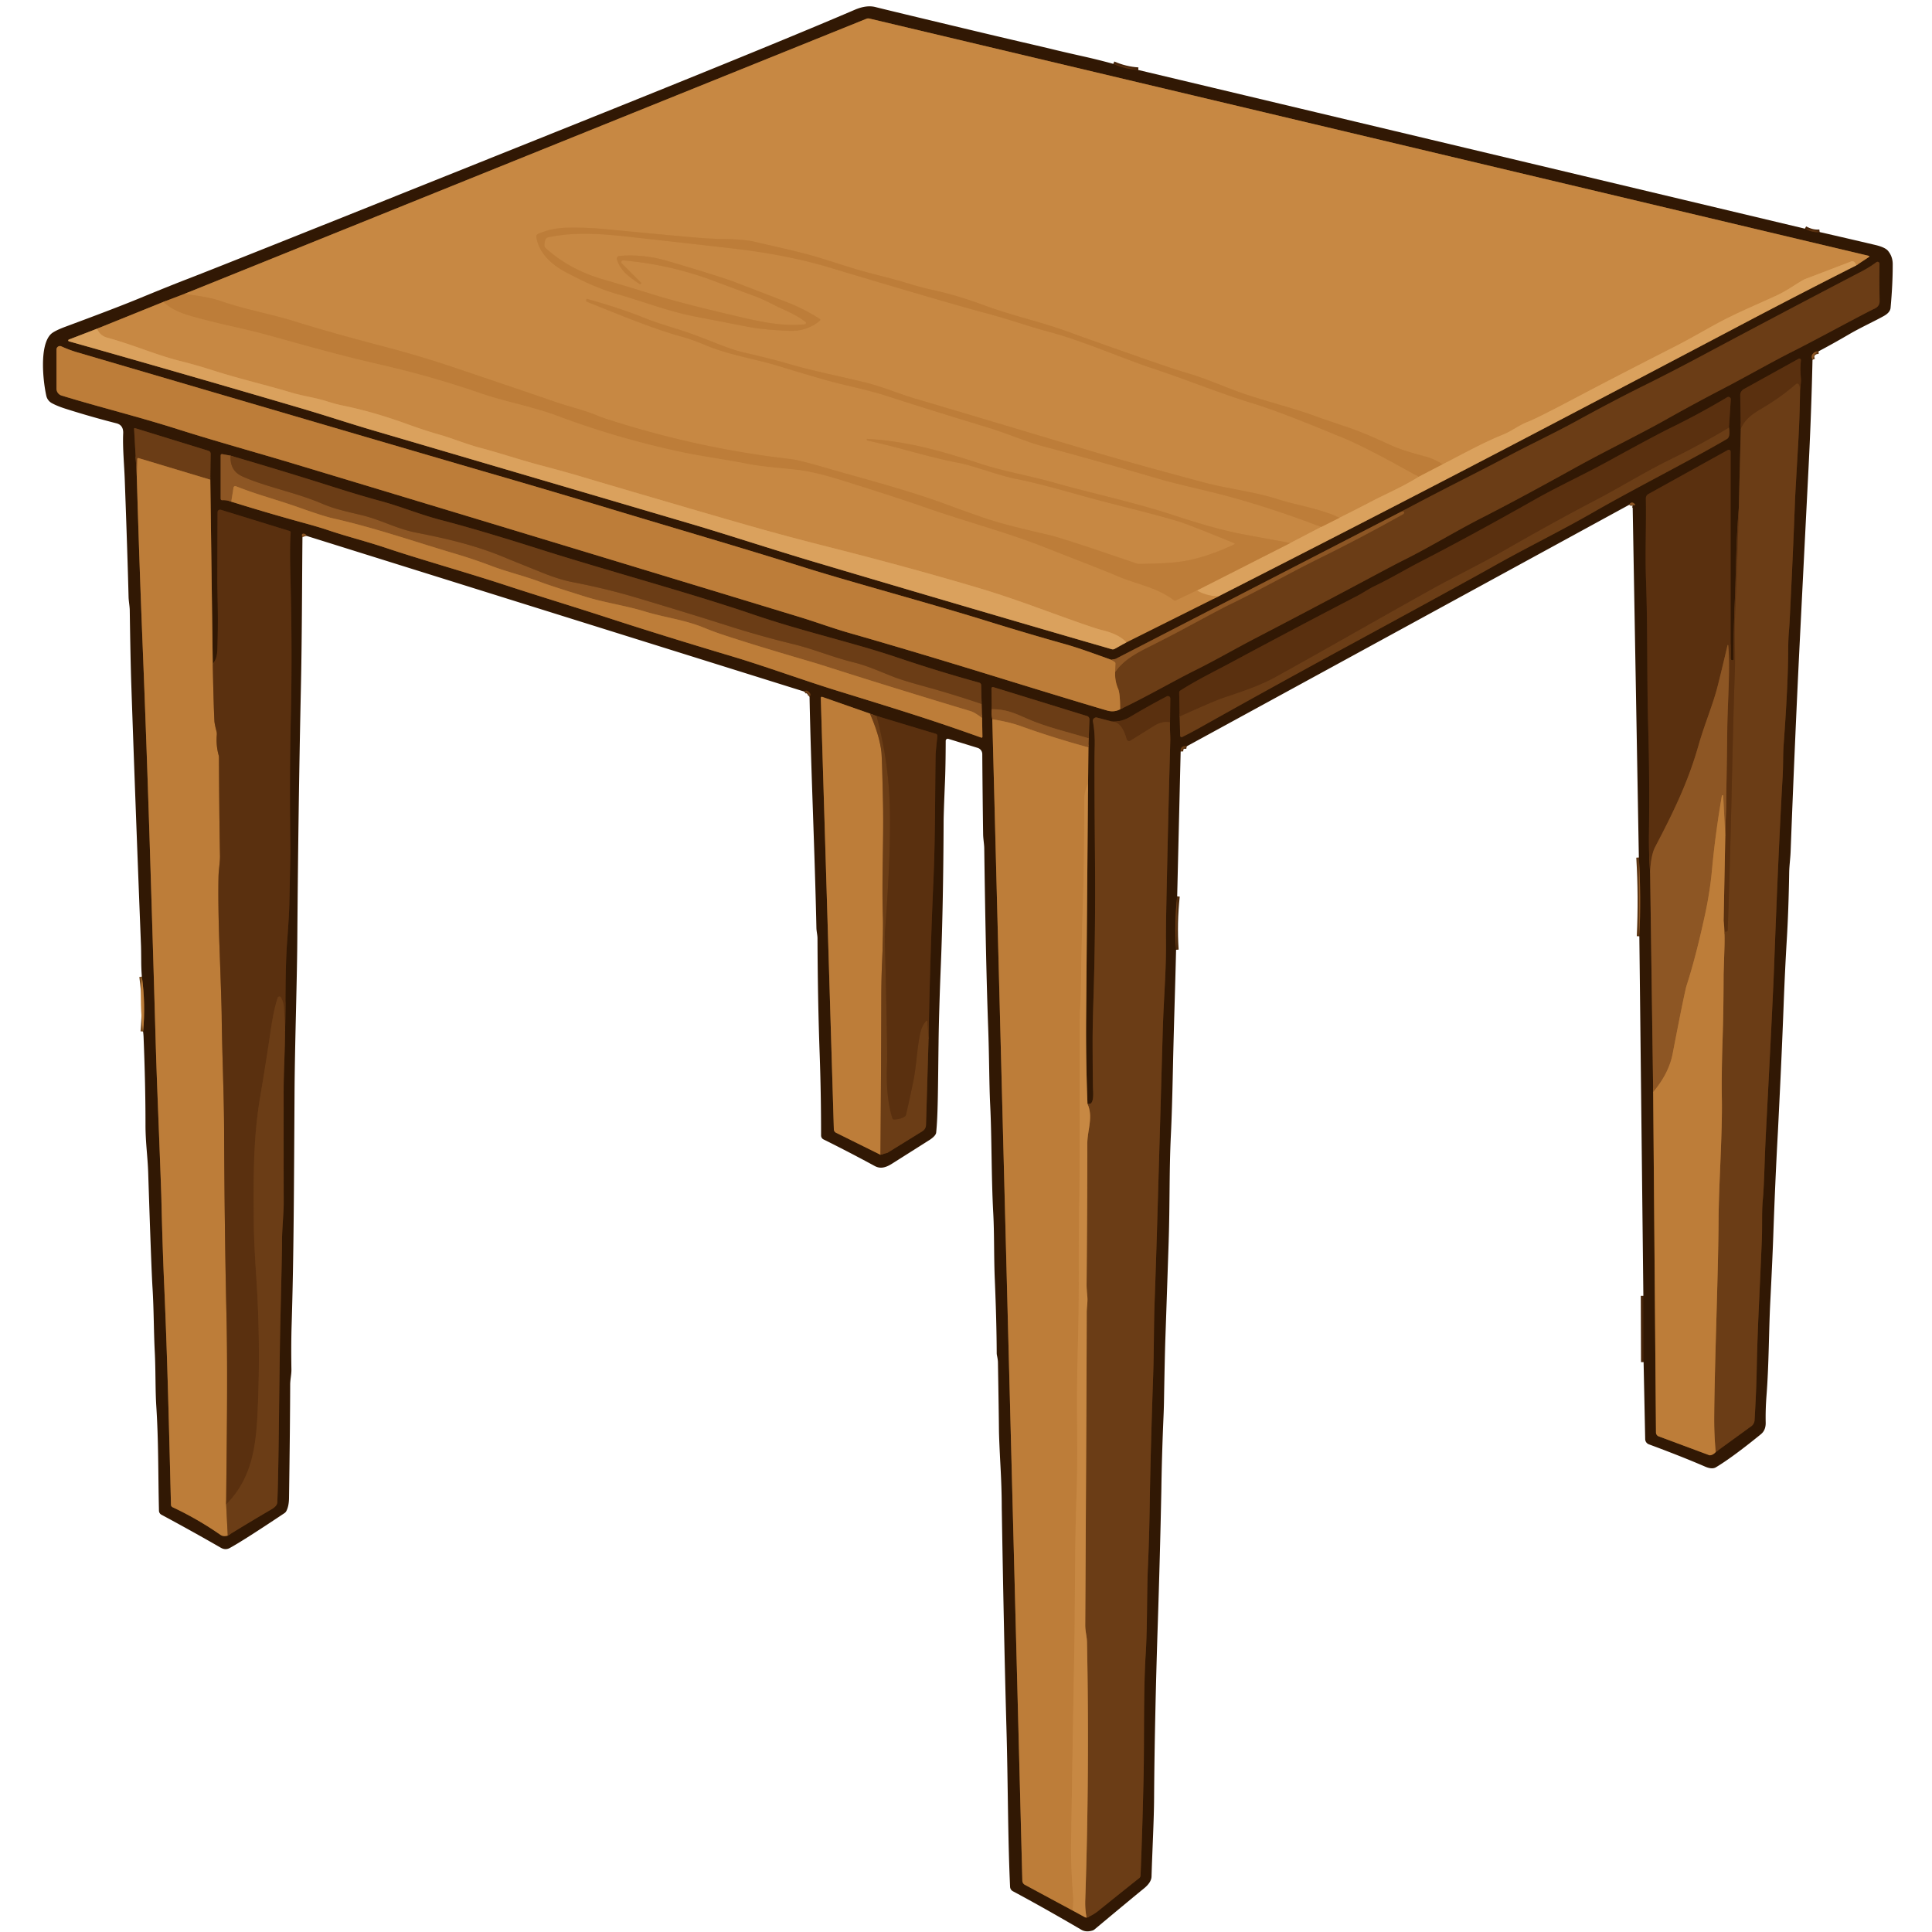 <?xml version="1.0" encoding="UTF-8" standalone="no"?>
<!DOCTYPE svg PUBLIC "-//W3C//DTD SVG 1.1//EN" "http://www.w3.org/Graphics/SVG/1.1/DTD/svg11.dtd">
<svg xmlns="http://www.w3.org/2000/svg" version="1.1" viewBox="0.00 0.00 750.00 750.00">
<g stroke-width="2.00" fill="none" stroke-linecap="butt">
<path stroke="#46240a" vector-effect="non-scaling-stroke" d="
  M 432.18 24.79
  Q 436.95 26.86 441.87 27.16"
/>
<path stroke="#46240a" vector-effect="non-scaling-stroke" d="
  M 700.66 88.77
  Q 703.63 90.37 706.37 90.08"
/>
<path stroke="#5f3714" vector-effect="non-scaling-stroke" d="
  M 705.97 136.38
  Q 704.22 136.42 703.48 137.74
  Q 703.09 138.44 703.61 139.67"
/>
<path stroke="#46240a" vector-effect="non-scaling-stroke" d="
  M 638.04 528.77
  L 637.95 503.03"
/>
<path stroke="#5f3714" vector-effect="non-scaling-stroke" d="
  M 636.39 363.47
  Q 637.11 348.19 636.20 332.88"
/>
<path stroke="#5f3714" vector-effect="non-scaling-stroke" d="
  M 633.79 196.12
  L 634.31 196.19
  A 0.31 0.31 0.0 0 0 634.58 195.66
  Q 633.34 194.42 632.45 195.96"
/>
<path stroke="#4e2b0d" vector-effect="non-scaling-stroke" d="
  M 460.68 289.72
  Q 458.25 289.30 458.33 291.73"
/>
<path stroke="#4e2b0d" vector-effect="non-scaling-stroke" d="
  M 456.98 347.97
  Q 455.86 358.28 456.55 368.71"
/>
<path stroke="#4e2b0d" vector-effect="non-scaling-stroke" d="
  M 314.26 270.44
  Q 314.97 269.66 314.17 268.78
  Q 313.16 267.66 312.18 268.46"
/>
<path stroke="#5f3714" vector-effect="non-scaling-stroke" d="
  M 118.96 208.02
  Q 118.75 207.32 118.01 207.20
  Q 117.34 207.08 117.22 207.56
  Q 117.14 207.92 117.41 208.53"
/>
<path stroke="#774b1f" vector-effect="non-scaling-stroke" d="
  M 55.54 400.45
  Q 56.56 389.83 55.07 379.13"
/>
<path stroke="#774b1f" vector-effect="non-scaling-stroke" d="
  M 71.70 114.05
  L 63.38 117.22"
/>
<path stroke="#7c5024" vector-effect="non-scaling-stroke" d="
  M 63.38 117.22
  L 37.69 127.60"
/>
<path stroke="#865d31" vector-effect="non-scaling-stroke" d="
  M 37.69 127.60
  L 26.72 131.82
  A 0.36 0.36 0.0 0 0 26.75 132.50
  Q 70.95 144.98 116.50 158.38
  Q 122.97 160.29 130.82 162.77
  Q 139.40 165.48 145.12 167.16
  Q 185.09 178.89 267.99 203.30
  C 281.70 207.33 300.38 213.46 316.34 218.20
  Q 378.29 236.60 431.55 252.02
  A 1.53 1.52 -51.1 0 0 432.72 251.89
  L 437.24 249.37"
/>
<path stroke="#7c5024" vector-effect="non-scaling-stroke" d="
  M 437.24 249.37
  L 472.97 231.52"
/>
<path stroke="#865d31" vector-effect="non-scaling-stroke" d="
  M 472.97 231.52
  Q 496.68 219.44 520.40 207.26
  Q 561.82 186.00 603.05 164.39
  Q 639.93 145.06 676.76 125.65
  Q 698.58 114.15 720.55 103.05"
/>
<path stroke="#7c5024" vector-effect="non-scaling-stroke" d="
  M 720.55 103.05
  L 725.54 99.75
  A 0.24 0.24 0.0 0 0 725.46 99.32
  L 337.53 7.21
  A 1.98 1.97 40.7 0 0 336.32 7.30
  L 71.70 114.05"
/>
<path stroke="#d19550" vector-effect="non-scaling-stroke" d="
  M 720.55 103.05
  Q 720.21 101.56 719.11 101.40
  A 0.63 0.61 38.0 0 0 718.82 101.43
  L 700.90 108.28
  A 8.16 7.67 17.7 0 0 699.75 108.83
  C 696.08 110.99 693.55 112.94 689.23 114.92
  C 681.67 118.39 673.92 121.60 666.63 125.55
  C 661.06 128.57 655.70 131.73 650.69 134.28
  Q 627.89 145.88 610.87 154.87
  Q 596.51 162.46 593.12 163.75
  C 589.66 165.06 587.01 167.30 583.42 168.75
  C 575.49 171.96 567.70 176.34 560.07 180.24"
/>
<path stroke="#c2833e" vector-effect="non-scaling-stroke" d="
  M 560.07 180.24
  Q 556.61 178.08 553.41 177.24
  Q 544.52 174.89 540.57 173.12
  C 534.86 170.57 529.63 168.05 523.28 165.92
  Q 515.09 163.16 511.53 161.87
  C 502.20 158.46 495.36 156.89 484.62 153.43
  C 476.36 150.76 469.40 147.34 461.50 145.02
  Q 455.95 143.39 444.81 139.50
  Q 424.28 132.32 415.20 129.00
  C 403.11 124.57 393.90 122.90 381.43 118.30
  Q 371.73 114.71 362.50 112.66
  Q 357.33 111.51 353.49 110.31
  C 345.98 107.96 337.68 106.20 331.00 104.11
  Q 325.19 102.29 319.37 100.45
  C 310.94 97.78 298.80 95.27 292.93 93.86
  Q 288.65 92.84 280.10 92.76
  Q 275.46 92.72 267.24 91.98
  Q 251.47 90.56 235.74 89.02
  Q 227.46 88.21 220.03 88.40
  Q 214.02 88.55 208.85 90.81
  A 1.08 1.08 0.0 0 0 208.21 91.96
  C 209.06 98.01 213.96 102.62 219.28 105.46
  C 225.66 108.87 232.21 112.06 240.01 114.28
  C 249.05 116.85 259.44 120.83 269.00 122.71
  Q 271.33 123.17 290.55 126.90
  Q 296.37 128.03 306.55 128.43
  Q 313.19 128.68 318.26 124.51
  A 0.45 0.45 0.0 0 0 318.21 123.78
  C 314.28 121.27 310.35 119.21 305.54 117.33
  Q 297.74 114.30 285.81 109.72
  Q 279.60 107.33 258.98 101.27
  Q 249.86 98.59 240.45 99.35
  A 1.10 1.10 0.0 0 0 239.50 100.81
  C 241.00 105.14 243.67 107.10 248.31 110.28
  A 0.30 0.29 -49.8 0 0 248.69 110.24
  L 248.91 110.02
  A 0.16 0.16 0.0 0 0 248.91 109.79
  L 241.39 102.27
  A 0.69 0.69 0.0 0 1 241.94 101.10
  Q 259.90 102.63 276.83 108.95
  Q 291.84 114.55 292.04 114.62
  Q 295.39 115.76 300.25 118.27
  C 304.15 120.28 308.81 121.92 312.66 124.95
  A 0.53 0.53 0.0 0 1 312.38 125.90
  C 302.52 126.86 293.91 124.60 281.77 121.75
  C 275.00 120.16 262.04 117.03 252.26 113.94
  Q 246.55 112.14 233.32 108.21
  Q 221.00 104.55 211.82 96.33
  A 1.38 1.36 20.9 0 1 211.37 95.34
  Q 211.34 94.06 211.74 93.00
  A 1.33 1.31 -85.9 0 1 212.71 92.15
  C 223.42 89.82 234.48 90.83 245.90 92.11
  Q 276.49 95.53 284.55 96.47
  Q 305.46 98.88 322.13 103.89
  Q 367.80 117.60 383.29 121.72
  C 391.95 124.02 399.98 126.91 407.25 128.83
  C 420.15 132.23 435.78 139.15 447.15 142.91
  C 461.00 147.49 472.83 152.43 485.70 156.39
  C 497.17 159.92 509.29 165.05 520.93 169.78
  Q 530.38 173.62 550.72 185.10"
/>
<path stroke="#d19550" vector-effect="non-scaling-stroke" d="
  M 550.72 185.10
  C 544.90 188.80 537.35 192.08 533.15 194.28
  Q 526.62 197.69 520.02 200.98"
/>
<path stroke="#c2833e" vector-effect="non-scaling-stroke" d="
  M 520.02 200.98
  C 511.61 197.15 504.09 196.37 496.13 193.82
  C 486.53 190.75 476.76 189.83 466.86 187.16
  C 454.51 183.83 438.24 179.48 423.40 175.05
  Q 358.99 155.81 357.13 155.29
  C 349.23 153.09 343.17 150.21 335.26 148.31
  C 322.46 145.24 315.66 144.04 305.59 141.09
  Q 299.74 139.37 288.15 136.69
  C 282.56 135.39 274.04 131.45 266.56 128.93
  C 260.88 127.02 256.05 125.78 249.66 123.23
  Q 240.61 119.61 227.98 116.06
  A 0.31 0.30 -83.2 0 0 227.59 116.37
  L 227.62 117.00
  A 0.09 0.08 9.7 0 0 227.68 117.08
  C 240.06 122.01 253.00 127.49 264.99 130.80
  Q 268.82 131.86 274.19 134.11
  C 283.55 138.02 293.97 139.42 303.65 142.52
  Q 307.61 143.79 319.28 147.17
  C 327.61 149.58 336.22 151.11 344.27 153.72
  Q 361.62 159.33 383.76 166.05
  C 390.93 168.22 398.61 171.60 404.76 173.22
  Q 421.17 177.53 449.72 185.85
  C 457.99 188.26 467.69 190.21 476.43 192.58
  Q 494.50 197.48 512.86 204.57"
/>
<path stroke="#d19550" vector-effect="non-scaling-stroke" d="
  M 512.86 204.57
  L 500.94 210.77"
/>
<path stroke="#c2833e" vector-effect="non-scaling-stroke" d="
  M 500.94 210.77
  Q 491.08 209.01 482.27 207.35
  Q 471.83 205.38 455.95 200.12
  C 440.57 195.04 424.53 191.69 408.91 187.28
  C 399.42 184.60 389.99 183.08 380.39 179.95
  C 365.55 175.11 352.25 171.27 336.62 170.37
  A 0.09 0.08 3.6 0 0 336.53 170.44
  L 336.47 170.69
  A 0.27 0.27 0.0 0 0 336.68 171.02
  C 348.88 173.60 360.37 177.44 371.34 179.52
  C 378.90 180.95 386.73 184.41 394.80 185.99
  Q 402.78 187.55 417.79 191.82
  C 431.24 195.65 445.15 198.71 457.59 202.44
  Q 461.05 203.47 479.16 210.87
  A 0.24 0.24 0.0 0 1 479.17 211.31
  Q 468.15 216.50 459.00 217.92
  Q 453.55 218.78 442.22 218.91
  A 2.92 2.90 -35.8 0 1 441.21 218.75
  Q 412.22 208.80 407.25 207.68
  Q 393.54 204.57 386.28 202.41
  Q 381.09 200.87 367.30 195.78
  C 352.05 190.16 336.40 186.20 322.20 182.07
  Q 310.25 178.58 306.87 178.20
  Q 272.77 174.31 239.20 163.83
  Q 234.05 162.23 232.37 161.52
  C 226.60 159.11 221.23 157.98 215.28 155.92
  Q 204.97 152.34 176.62 142.78
  Q 163.01 138.19 149.89 134.76
  Q 128.70 129.23 114.19 124.70
  C 105.16 121.87 95.13 120.16 85.72 116.87
  C 81.39 115.36 76.42 114.84 71.70 114.05"
/>
<path stroke="#c2833e" vector-effect="non-scaling-stroke" d="
  M 464.60 229.24
  L 456.50 233.12
  A 0.85 0.84 -38.7 0 1 455.64 233.03
  C 449.16 228.11 441.41 226.88 434.39 223.94
  C 425.77 220.34 418.80 217.73 404.85 212.23
  C 391.30 206.88 374.81 202.45 360.77 197.57
  Q 346.56 192.63 325.79 186.18
  Q 316.51 183.30 310.00 182.47
  C 304.66 181.79 296.28 181.30 289.83 180.01
  C 281.67 178.38 273.12 177.32 264.45 175.47
  Q 239.63 170.16 216.75 161.59
  C 206.27 157.66 196.69 156.18 186.07 152.51
  Q 167.20 146.00 146.64 141.32
  C 132.42 138.09 117.97 133.98 104.12 130.15
  Q 98.78 128.67 89.07 126.48
  Q 81.51 124.78 74.04 122.69
  Q 67.07 120.74 63.38 117.22"
/>
<path stroke="#cc8f4b" vector-effect="non-scaling-stroke" d="
  M 560.07 180.24
  L 550.72 185.10"
/>
<path stroke="#d19550" vector-effect="non-scaling-stroke" d="
  M 472.97 231.52
  Q 468.56 231.42 464.60 229.24"
/>
<path stroke="#cc8f4b" vector-effect="non-scaling-stroke" d="
  M 464.60 229.24
  L 500.94 210.77"
/>
<path stroke="#cc8f4b" vector-effect="non-scaling-stroke" d="
  M 512.86 204.57
  L 520.02 200.98"
/>
<path stroke="#d19550" vector-effect="non-scaling-stroke" d="
  M 437.24 249.37
  Q 434.51 246.20 427.50 244.53
  Q 424.25 243.75 403.99 236.36
  Q 389.98 231.26 380.39 228.40
  Q 353.58 220.42 322.99 212.67
  Q 306.86 208.58 295.67 205.43
  Q 284.33 202.24 268.52 197.62
  Q 232.69 187.14 228.72 185.93
  Q 220.70 183.49 209.77 180.61
  C 202.26 178.63 193.51 175.70 186.57 173.89
  C 180.89 172.40 175.48 170.10 170.47 168.69
  Q 164.96 167.13 158.40 164.75
  Q 145.02 159.88 133.35 157.50
  Q 130.12 156.83 127.52 155.98
  C 122.53 154.34 118.01 153.87 112.89 152.33
  C 103.54 149.52 92.69 147.00 82.57 143.75
  Q 76.10 141.68 69.97 140.15
  C 60.75 137.85 51.39 133.73 41.64 131.09
  Q 38.78 130.32 37.69 127.60"
/>
<path stroke="#5f3714" vector-effect="non-scaling-stroke" d="
  M 543.92 198.65
  L 433.27 255.68
  A 2.84 2.78 -64.0 0 1 432.71 255.88
  L 431.42 256.14"
/>
<path stroke="#774b1f" vector-effect="non-scaling-stroke" d="
  M 431.42 256.14
  C 425.33 253.97 419.01 251.60 413.05 249.93
  Q 399.01 246.00 382.92 241.01
  C 360.57 234.07 331.19 226.20 312.61 220.38
  C 285.93 212.02 263.24 205.48 236.57 197.42
  Q 212.12 190.04 187.45 182.91
  Q 183.12 181.65 162.80 175.71
  Q 109.39 160.08 29.98 136.77
  Q 26.95 135.89 23.81 134.46
  A 1.34 1.33 -77.9 0 0 21.93 135.68
  L 21.93 150.87
  A 2.82 2.81 8.5 0 0 23.92 153.56
  C 38.89 158.14 53.36 161.65 69.00 166.62
  C 84.38 171.50 99.04 175.50 114.91 180.28
  Q 208.60 208.52 310.44 239.54
  C 316.82 241.48 323.27 243.88 329.60 245.69
  Q 354.33 252.76 386.21 262.59
  Q 417.56 272.26 429.72 275.81
  Q 432.48 276.62 434.84 275.34"
/>
<path stroke="#4e2b0d" vector-effect="non-scaling-stroke" d="
  M 434.84 275.34
  C 444.92 270.59 455.75 264.26 464.40 259.98
  C 471.56 256.44 479.49 251.85 487.08 247.90
  Q 510.15 235.90 532.37 224.02
  Q 541.86 218.95 544.64 217.57
  C 555.08 212.39 564.84 206.33 575.12 201.09
  Q 589.76 193.62 611.14 181.76
  C 623.36 174.98 636.58 168.59 646.52 162.99
  Q 657.59 156.76 668.36 151.16
  C 677.77 146.28 687.59 140.62 695.91 136.44
  Q 700.66 134.06 711.75 128.15
  Q 725.48 120.83 727.60 119.86
  Q 729.70 118.91 729.66 116.92
  Q 729.52 109.38 729.62 102.41
  A 0.76 0.76 0.0 0 0 728.41 101.79
  Q 725.75 103.76 722.99 105.20
  Q 701.79 116.26 680.90 127.33
  Q 670.21 133.00 659.59 138.67
  Q 648.73 144.46 638.12 149.72
  Q 626.38 155.54 611.80 163.54
  C 603.29 168.20 594.35 172.38 585.70 176.97
  Q 578.75 180.66 566.13 187.08
  Q 554.98 192.76 543.92 198.65"
/>
<path stroke="#945d28" vector-effect="non-scaling-stroke" d="
  M 434.84 275.34
  Q 434.83 269.22 434.07 267.43
  Q 432.68 264.15 432.92 260.75"
/>
<path stroke="#7c4a1d" vector-effect="non-scaling-stroke" d="
  M 432.92 260.75
  C 436.69 255.81 441.02 253.61 446.91 250.65
  C 455.52 246.31 458.15 244.85 467.02 240.09
  Q 474.64 235.99 477.53 234.59
  C 489.23 228.94 501.15 222.15 512.50 216.56
  Q 528.45 208.70 544.69 199.59
  A 0.71 0.70 -25.1 0 0 545.01 198.71
  Q 544.91 198.48 543.92 198.65"
/>
<path stroke="#a56a2f" vector-effect="non-scaling-stroke" d="
  M 431.42 256.14
  L 432.65 256.87
  A 0.87 0.87 0.0 0 1 433.08 257.67
  L 432.92 260.75"
/>
<path stroke="#4e2b0d" vector-effect="non-scaling-stroke" d="
  M 675.77 166.55
  L 674.99 197.46"
/>
<path stroke="#46240a" vector-effect="non-scaling-stroke" d="
  M 674.99 197.46
  C 673.97 209.34 673.92 222.99 673.46 233.12
  Q 672.94 244.50 673.03 255.98
  A 0.29 0.29 0.0 0 1 672.74 256.27
  L 672.40 256.27
  A 0.58 0.58 0.0 0 1 671.82 255.69
  L 671.82 175.32
  A 0.72 0.71 75.5 0 0 670.76 174.69
  L 639.91 191.78
  A 1.93 1.92 75.1 0 0 638.92 193.50
  C 639.11 204.43 638.61 214.40 638.98 225.15
  C 639.68 244.77 639.27 261.95 639.84 282.61
  Q 640.41 302.80 640.12 323.75
  Q 640.02 331.12 640.57 338.47"
/>
<path stroke="#5f3714" vector-effect="non-scaling-stroke" d="
  M 640.57 338.47
  L 641.76 423.93"
/>
<path stroke="#774b1f" vector-effect="non-scaling-stroke" d="
  M 641.76 423.93
  L 642.85 556.09
  A 1.62 1.62 0.0 0 0 643.90 557.59
  L 663.48 564.88
  A 1.01 0.88 -36.7 0 0 663.99 564.92
  Q 665.12 564.72 666.03 563.69"
/>
<path stroke="#4e2b0d" vector-effect="non-scaling-stroke" d="
  M 666.03 563.69
  L 679.85 553.65
  A 3.09 3.07 74.0 0 0 681.12 551.34
  Q 681.76 540.68 681.94 532.12
  C 682.30 514.29 683.02 504.01 683.94 481.25
  C 684.17 475.52 683.86 470.35 684.33 465.58
  Q 684.69 462.00 685.06 450.69
  Q 685.23 445.37 685.73 435.82
  Q 688.20 388.69 688.70 375.22
  Q 690.43 328.91 692.03 301.25
  C 692.27 297.13 692.12 292.90 692.42 288.93
  Q 694.13 265.73 694.18 252.25
  Q 694.20 247.89 694.48 244.82
  Q 694.63 243.11 694.71 241.54
  Q 696.05 215.11 696.85 193.50
  Q 696.90 192.16 698.04 172.51
  Q 698.65 162.02 698.78 151.49"
/>
<path stroke="#46240a" vector-effect="non-scaling-stroke" d="
  M 698.78 151.49
  L 699.11 148.24
  A 7.68 7.06 47.4 0 0 699.11 146.91
  Q 698.73 143.14 699.12 139.88
  A 0.61 0.60 78.7 0 0 698.23 139.28
  L 676.92 151.08
  A 2.64 2.62 -15.1 0 0 675.56 153.43
  L 675.77 166.55"
/>
<path stroke="#633713" vector-effect="non-scaling-stroke" d="
  M 698.78 151.49
  Q 698.73 150.32 698.35 149.38
  A 0.71 0.71 0.0 0 0 697.23 149.11
  Q 691.88 153.75 685.77 157.49
  C 680.86 160.50 677.88 161.93 675.77 166.55"
/>
<path stroke="#945d28" vector-effect="non-scaling-stroke" d="
  M 666.03 563.69
  Q 665.41 556.82 665.45 550.25
  C 665.59 529.30 667.04 494.07 667.15 473.50
  C 667.22 460.10 668.66 439.93 668.42 426.50
  Q 668.25 417.04 668.72 402.94
  Q 669.07 392.59 669.10 378.33
  Q 669.10 378.19 669.43 367.81
  Q 669.60 362.48 669.12 357.07"
/>
<path stroke="#633713" vector-effect="non-scaling-stroke" d="
  M 669.12 357.07
  L 669.58 361.42
  A 0.33 0.32 -13.1 0 0 670.02 361.69
  L 670.48 361.51
  A 0.31 0.30 80.7 0 0 670.68 361.22
  C 672.03 326.92 672.45 288.29 673.48 260.13
  C 673.71 253.60 673.22 246.42 673.51 239.91
  Q 674.45 218.69 674.99 197.46"
/>
<path stroke="#8c5724" vector-effect="non-scaling-stroke" d="
  M 669.12 357.07
  L 669.75 324.54"
/>
<path stroke="#74431a" vector-effect="non-scaling-stroke" d="
  M 669.75 324.54
  Q 670.30 304.02 670.52 283.51
  C 670.63 272.43 671.74 259.64 670.90 250.55
  A 0.14 0.14 0.0 0 0 670.62 250.53
  Q 667.29 264.66 666.30 268.18
  C 664.53 274.52 661.58 281.60 659.37 289.32
  C 655.25 303.80 649.63 315.23 642.51 328.84
  Q 640.92 331.90 640.57 338.47"
/>
<path stroke="#a56a2f" vector-effect="non-scaling-stroke" d="
  M 669.75 324.54
  L 668.94 308.97
  A 0.26 0.26 0.0 0 0 668.42 308.94
  C 666.83 318.25 665.49 327.91 664.61 337.49
  Q 663.82 346.15 661.86 355.18
  Q 658.27 371.71 654.73 382.58
  Q 654.01 384.79 649.31 409.09
  Q 647.84 416.71 641.76 423.93"
/>
<path stroke="#4e2b0d" vector-effect="non-scaling-stroke" d="
  M 457.95 278.17
  L 458.15 285.63
  A 0.54 0.54 0.0 0 0 458.93 286.10
  Q 462.06 284.56 465.27 282.76
  C 484.37 272.05 503.71 261.36 523.21 250.78
  Q 538.32 242.58 552.98 234.57
  Q 558.01 231.82 562.45 229.38
  Q 575.84 222.04 578.43 220.57
  C 591.89 212.92 605.55 206.32 618.60 198.81
  C 634.54 189.64 656.85 178.37 670.41 170.40
  Q 671.77 169.60 671.19 166.03"
/>
<path stroke="#46240a" vector-effect="non-scaling-stroke" d="
  M 671.19 166.03
  L 671.88 155.07
  A 0.92 0.92 0.0 0 0 670.48 154.22
  Q 659.84 160.58 648.57 166.09
  Q 642.50 169.05 624.81 178.78
  C 615.34 184.00 604.91 188.80 596.12 193.77
  Q 571.20 207.88 551.44 218.05
  C 545.59 221.06 539.83 224.56 533.42 227.62
  C 531.46 228.55 529.10 230.18 526.86 231.34
  Q 503.30 243.55 477.13 257.61
  C 471.91 260.41 464.33 264.14 458.18 268.09
  A 0.90 0.88 -16.9 0 0 457.76 268.86
  L 457.95 278.17"
/>
<path stroke="#633713" vector-effect="non-scaling-stroke" d="
  M 671.19 166.03
  Q 660.42 172.49 649.28 177.96
  C 638.23 183.37 629.79 188.76 618.96 194.43
  Q 602.69 202.94 583.17 214.16
  C 575.18 218.76 564.19 224.12 555.16 229.14
  C 535.28 240.21 515.29 251.72 494.97 262.97
  C 488.73 266.42 480.53 269.02 474.97 270.90
  Q 471.36 272.12 457.95 278.17"
/>
<path stroke="#774b1f" vector-effect="non-scaling-stroke" d="
  M 53.11 185.22
  Q 54.04 217.35 55.33 249.49
  Q 56.83 286.78 58.02 324.24
  Q 59.26 363.31 60.37 402.25
  Q 60.67 412.77 61.07 423.24
  Q 62.55 461.12 62.64 465.00
  Q 63.06 483.34 63.73 498.66
  C 65.04 528.65 65.57 553.06 66.37 584.15
  A 1.10 1.09 12.2 0 0 66.99 585.10
  Q 76.67 589.62 85.66 595.88
  Q 86.65 596.57 88.41 596.12"
/>
<path stroke="#4e2b0d" vector-effect="non-scaling-stroke" d="
  M 88.41 596.12
  Q 97.08 590.77 105.39 585.92
  Q 107.56 584.65 107.64 583.25
  Q 108.00 576.50 108.32 548.75
  Q 108.63 521.64 108.81 514.25
  Q 109.51 484.87 109.48 482.34
  C 109.42 478.02 110.13 470.94 110.13 467.00
  Q 110.09 446.45 110.11 422.98
  C 110.11 416.18 110.64 407.70 110.66 400.05"
/>
<path stroke="#46240a" vector-effect="non-scaling-stroke" d="
  M 110.66 400.05
  C 110.97 390.58 110.59 376.88 111.52 364.74
  Q 112.23 355.40 112.33 350.49
  Q 112.74 331.35 112.73 330.50
  C 112.53 314.60 112.44 297.21 112.89 278.53
  Q 113.51 252.82 112.74 224.02
  Q 112.42 211.88 112.83 206.74
  A 0.59 0.58 11.0 0 0 112.41 206.13
  L 85.72 197.90
  A 0.97 0.96 8.8 0 0 84.47 198.81
  Q 84.39 210.36 84.37 226.19
  Q 84.37 226.26 84.55 236.80
  Q 84.66 243.17 84.38 252.15
  Q 84.26 255.87 82.59 257.83"
/>
<path stroke="#774b1f" vector-effect="non-scaling-stroke" d="
  M 82.59 257.83
  L 81.64 186.22"
/>
<path stroke="#4e2b0d" vector-effect="non-scaling-stroke" d="
  M 81.64 186.22
  L 81.77 176.12
  A 1.15 1.13 -81.2 0 0 80.97 175.01
  L 52.40 166.20
  A 0.27 0.27 0.0 0 0 52.05 166.47
  L 53.11 185.22"
/>
<path stroke="#945d28" vector-effect="non-scaling-stroke" d="
  M 81.64 186.22
  L 53.79 177.84
  A 0.39 0.39 0.0 0 0 53.29 178.20
  L 53.11 185.22"
/>
<path stroke="#8c5724" vector-effect="non-scaling-stroke" d="
  M 82.59 257.83
  Q 82.93 274.09 83.23 279.82
  Q 83.30 281.07 84.04 283.88
  A 4.05 4.04 40.1 0 1 84.16 285.26
  Q 83.82 289.32 84.88 293.19
  A 3.32 3.22 -53.6 0 1 85.00 294.07
  Q 85.09 315.36 85.40 332.25
  C 85.44 334.56 84.88 337.81 84.83 340.25
  Q 84.60 351.04 85.20 367.42
  Q 86.02 389.84 86.06 394.59
  C 86.20 407.97 86.93 424.79 86.99 437.40
  Q 87.15 476.86 87.91 510.33
  C 88.45 534.36 87.99 559.44 87.79 584.03"
/>
<path stroke="#945d28" vector-effect="non-scaling-stroke" d="
  M 87.79 584.03
  L 88.41 596.12"
/>
<path stroke="#633713" vector-effect="non-scaling-stroke" d="
  M 110.66 400.05
  Q 110.53 395.47 110.19 390.94
  Q 110.02 388.82 109.05 387.20
  A 0.69 0.69 0.0 0 0 107.80 387.33
  Q 106.32 391.72 105.15 399.62
  Q 103.22 412.68 100.92 426.33
  C 98.20 442.55 98.41 458.48 98.53 474.78
  Q 98.59 482.30 99.49 495.82
  Q 101.18 520.93 100.06 546.81
  C 99.45 560.85 98.16 573.55 87.79 584.03"
/>
<path stroke="#774b1f" vector-effect="non-scaling-stroke" d="
  M 89.78 194.75
  Q 103.85 199.15 118.06 203.04
  Q 123.82 204.61 127.30 205.79
  C 135.28 208.48 141.59 209.94 150.25 212.84
  C 163.26 217.20 181.49 222.32 196.52 227.26
  C 208.98 231.36 221.63 235.15 237.23 240.24
  Q 257.42 246.81 284.61 254.93
  C 296.89 258.60 311.98 264.12 324.94 268.13
  C 350.01 275.88 361.25 279.30 380.92 286.34
  A 0.34 0.34 0.0 0 0 381.38 286.01
  L 381.24 278.74"
/>
<path stroke="#5f3714" vector-effect="non-scaling-stroke" d="
  M 381.24 278.74
  L 381.07 273.28"
/>
<path stroke="#4e2b0d" vector-effect="non-scaling-stroke" d="
  M 381.07 273.28
  L 380.89 265.99
  A 1.08 1.08 0.0 0 0 380.10 264.99
  Q 364.52 260.71 348.33 255.24
  Q 341.26 252.85 332.32 250.32
  C 317.16 246.02 305.94 243.17 292.14 238.46
  C 267.65 230.10 236.09 221.65 209.13 213.08
  Q 186.02 205.73 171.23 201.89
  C 163.04 199.76 155.61 196.62 147.79 194.51
  Q 140.23 192.47 130.18 189.28
  Q 109.91 182.84 89.50 176.88"
/>
<path stroke="#5f3714" vector-effect="non-scaling-stroke" d="
  M 89.50 176.88
  L 86.24 176.28
  A 0.50 0.49 5.0 0 0 85.66 176.76
  L 85.66 193.63
  A 0.55 0.55 0.0 0 0 86.24 194.18
  Q 88.06 194.09 89.78 194.75"
/>
<path stroke="#7c4a1d" vector-effect="non-scaling-stroke" d="
  M 89.50 176.88
  Q 89.20 182.70 93.95 184.88
  C 102.75 188.91 114.91 191.17 125.02 195.51
  C 129.75 197.54 134.23 198.52 140.36 199.97
  C 147.57 201.68 153.96 205.26 161.26 206.70
  C 173.92 209.19 185.12 211.80 196.87 216.80
  Q 197.86 217.22 210.41 222.28
  Q 217.18 225.00 222.20 225.97
  Q 235.19 228.47 246.83 231.94
  Q 266.96 237.95 283.13 243.09
  Q 295.45 247.01 307.83 250.02
  C 315.97 252.00 322.92 255.02 331.11 257.06
  C 336.54 258.41 339.96 260.02 346.66 262.67
  Q 350.28 264.11 358.49 266.35
  Q 369.92 269.49 381.07 273.28"
/>
<path stroke="#a56a2f" vector-effect="non-scaling-stroke" d="
  M 381.24 278.74
  Q 378.47 276.57 376.68 276.03
  Q 348.02 267.44 319.13 258.21
  Q 317.27 257.61 312.83 256.31
  Q 291.86 250.17 279.96 246.19
  Q 276.90 245.16 273.07 243.60
  C 265.64 240.57 257.99 239.72 250.34 237.38
  C 242.76 235.06 234.50 233.91 227.29 231.65
  Q 213.77 227.42 210.17 226.07
  C 203.28 223.48 196.92 222.03 190.80 219.71
  Q 183.83 217.06 176.33 214.84
  C 161.51 210.46 145.33 204.82 129.15 201.20
  Q 125.65 200.41 116.62 197.21
  C 106.89 193.76 100.41 192.25 91.58 188.76
  A 0.69 0.68 15.0 0 0 90.65 189.29
  L 89.78 194.75"
/>
<path stroke="#5f3714" vector-effect="non-scaling-stroke" d="
  M 384.99 275.31
  Q 384.73 277.38 385.21 279.20"
/>
<path stroke="#774b1f" vector-effect="non-scaling-stroke" d="
  M 385.21 279.20
  L 396.87 730.07
  A 1.90 1.90 0.0 0 0 397.87 731.69
  L 416.38 741.65"
/>
<path stroke="#7c5024" vector-effect="non-scaling-stroke" d="
  M 416.38 741.65
  L 421.21 744.28"
/>
<path stroke="#4e2b0d" vector-effect="non-scaling-stroke" d="
  M 421.21 744.28
  Q 421.67 744.54 421.96 744.41
  Q 424.51 743.28 426.18 741.94
  Q 439.22 731.44 442.22 729.10
  A 1.40 1.38 72.2 0 0 442.76 728.04
  Q 443.46 711.12 443.92 690.34
  C 444.26 675.39 443.83 656.99 444.75 642.23
  C 445.44 631.04 445.14 619.11 445.63 608.07
  Q 446.14 596.96 446.35 582.43
  Q 446.63 563.76 447.66 533.83
  C 447.98 524.59 447.89 513.97 448.23 505.02
  C 448.96 485.45 449.77 456.41 451.37 400.40
  C 451.76 386.96 452.77 376.83 452.63 364.89
  Q 452.57 360.35 452.93 343.61
  Q 453.50 316.77 454.30 287.53
  C 454.35 285.48 454.07 282.82 454.20 280.43"
/>
<path stroke="#46240a" vector-effect="non-scaling-stroke" d="
  M 454.20 280.43
  L 454.31 271.15
  A 0.92 0.92 0.0 0 0 452.96 270.32
  Q 445.96 273.98 438.91 278.17
  Q 435.34 280.30 431.72 280.10"
/>
<path stroke="#4e2b0d" vector-effect="non-scaling-stroke" d="
  M 431.72 280.10
  L 425.88 278.57
  A 1.30 1.29 2.0 0 0 424.27 280.06
  Q 425.15 284.76 424.95 290.50
  Q 424.76 296.24 425.08 333.75
  Q 425.31 361.13 424.49 387.42
  Q 424.13 398.95 424.15 405.28
  Q 424.20 421.06 424.33 423.15
  Q 424.72 429.33 422.16 428.52"
/>
<path stroke="#7c5024" vector-effect="non-scaling-stroke" d="
  M 422.16 428.52
  Q 421.50 411.83 421.63 395.25
  Q 422.00 351.02 422.36 306.79"
/>
<path stroke="#774b1f" vector-effect="non-scaling-stroke" d="
  M 422.36 306.79
  L 422.53 290.13"
/>
<path stroke="#5f3714" vector-effect="non-scaling-stroke" d="
  M 422.53 290.13
  L 422.64 286.60"
/>
<path stroke="#4e2b0d" vector-effect="non-scaling-stroke" d="
  M 422.64 286.60
  L 422.93 279.30
  A 1.36 1.35 9.9 0 0 421.98 277.96
  L 385.56 266.73
  A 0.53 0.53 0.0 0 0 384.88 267.24
  L 384.99 275.31"
/>
<path stroke="#7c4a1d" vector-effect="non-scaling-stroke" d="
  M 422.64 286.60
  C 414.74 284.23 406.08 282.26 398.53 278.90
  C 393.36 276.59 390.29 275.31 384.99 275.31"
/>
<path stroke="#a56a2f" vector-effect="non-scaling-stroke" d="
  M 422.53 290.13
  Q 408.99 286.46 395.83 281.73
  Q 391.91 280.32 385.21 279.20"
/>
<path stroke="#c2833e" vector-effect="non-scaling-stroke" d="
  M 422.36 306.79
  L 422.26 304.46
  A 0.05 0.05 0.0 0 0 422.17 304.45
  Q 420.90 307.77 420.91 310.63
  Q 420.96 333.02 420.37 351.00
  Q 419.79 368.71 419.60 384.25
  C 419.55 388.39 419.13 393.10 419.14 396.96
  Q 419.16 457.32 419.00 464.25
  C 418.63 480.42 418.92 495.40 418.70 509.74
  Q 418.60 516.04 418.25 530.09
  C 417.85 545.81 418.47 564.70 417.94 579.44
  C 417.17 600.86 417.43 618.65 417.02 641.99
  Q 416.36 679.33 415.79 715.76
  Q 415.66 724.02 416.62 736.63
  Q 416.73 738.10 416.38 741.65"
/>
<path stroke="#99632d" vector-effect="non-scaling-stroke" d="
  M 421.21 744.28
  Q 421.81 744.36 421.74 744.02
  Q 421.18 740.99 421.29 737.75
  Q 422.97 687.61 421.97 637.53
  C 421.93 635.25 421.27 633.29 421.29 630.80
  Q 421.86 528.10 421.86 509.56
  C 421.86 507.35 422.30 505.42 422.10 503.32
  Q 421.80 500.20 421.81 498.66
  Q 422.11 464.32 422.09 444.03
  C 422.09 438.74 424.48 433.62 422.16 428.52"
/>
<path stroke="#633713" vector-effect="non-scaling-stroke" d="
  M 454.20 280.43
  Q 451.23 279.79 447.87 281.90
  Q 443.28 284.78 438.81 287.54
  A 0.98 0.98 0.0 0 1 437.35 286.96
  Q 435.57 280.32 431.72 280.10"
/>
<path stroke="#4e2b0d" vector-effect="non-scaling-stroke" d="
  M 341.78 448.27
  L 344.39 447.55
  A 1.29 1.03 14.4 0 0 344.70 447.41
  L 358.08 439.13
  A 2.94 2.93 -15.0 0 0 359.47 436.73
  L 360.48 402.96"
/>
<path stroke="#46240a" vector-effect="non-scaling-stroke" d="
  M 360.48 402.96
  Q 361.02 372.27 362.36 341.60
  C 363.09 324.59 362.94 310.10 363.20 293.25
  Q 363.22 291.87 363.89 285.77
  A 0.84 0.83 -78.5 0 0 363.30 284.87
  L 340.28 277.93"
/>
<path stroke="#4e2b0d" vector-effect="non-scaling-stroke" d="
  M 340.28 277.93
  L 337.71 277.02"
/>
<path stroke="#774b1f" vector-effect="non-scaling-stroke" d="
  M 337.71 277.02
  L 319.19 270.53
  A 0.42 0.42 0.0 0 0 318.63 270.94
  L 323.70 438.41
  A 1.55 1.54 12.3 0 0 324.56 439.74
  L 341.78 448.27"
/>
<path stroke="#945d28" vector-effect="non-scaling-stroke" d="
  M 337.71 277.02
  Q 341.50 285.75 342.16 291.99
  Q 342.42 294.44 342.79 312.33
  C 343.07 325.91 342.26 341.35 342.73 355.93
  C 342.93 362.18 342.64 368.12 342.39 374.17
  Q 342.12 380.55 342.11 387.84
  Q 342.04 418.08 341.78 448.27"
/>
<path stroke="#633713" vector-effect="non-scaling-stroke" d="
  M 340.28 277.93
  Q 344.46 293.69 345.26 309.03
  C 345.98 322.73 345.05 341.78 343.63 360.73
  Q 343.45 363.10 343.54 366.69
  Q 344.57 407.96 344.36 412.74
  C 344.05 419.78 344.32 427.38 346.42 434.12
  A 0.69 0.67 -9.3 0 0 347.10 434.59
  Q 349.72 434.44 351.14 433.51
  A 1.40 1.37 80.8 0 0 351.74 432.66
  Q 353.44 425.15 354.50 419.99
  C 355.80 413.69 355.96 406.83 357.24 401.08
  Q 357.89 398.17 359.54 396.32
  A 0.27 0.26 63.8 0 1 360.00 396.48
  L 360.48 402.96"
/>
</g>
<path fill="#311804" d="
  M 432.18 24.79
  Q 436.95 26.86 441.87 27.16
  L 700.66 88.77
  Q 703.63 90.37 706.37 90.08
  Q 717.10 92.53 727.97 95.09
  Q 731.75 95.98 732.91 97.36
  Q 734.75 99.56 734.75 102.57
  Q 734.77 110.30 733.92 119.50
  Q 733.75 121.28 731.37 122.63
  C 728.04 124.53 722.42 127.07 717.59 129.90
  Q 711.85 133.26 705.97 136.38
  Q 704.22 136.42 703.48 137.74
  Q 703.09 138.44 703.61 139.67
  Q 703.16 160.23 702.11 180.89
  Q 700.43 213.88 698.72 247.97
  Q 696.80 286.29 695.12 330.50
  C 695.02 333.24 694.60 336.11 694.56 338.69
  Q 694.32 353.37 693.64 364.61
  Q 692.93 376.23 692.39 390.53
  Q 691.79 406.36 691.02 422.26
  Q 690.26 437.88 690.20 438.99
  Q 689.12 458.46 688.36 480.36
  Q 688.07 488.67 687.21 505.63
  C 686.65 516.81 686.70 529.45 685.77 541.57
  Q 685.33 547.19 685.44 552.26
  Q 685.50 555.21 683.55 556.79
  Q 672.45 565.81 666.11 569.60
  Q 664.60 570.50 661.93 569.34
  Q 652.85 565.41 640.10 560.69
  A 2.21 2.20 -80.5 0 1 638.66 558.66
  L 638.04 528.77
  L 637.95 503.03
  L 636.39 363.47
  Q 637.11 348.19 636.20 332.88
  L 633.79 196.12
  L 634.31 196.19
  A 0.31 0.31 0.0 0 0 634.58 195.66
  Q 633.34 194.42 632.45 195.96
  L 460.68 289.72
  Q 458.25 289.30 458.33 291.73
  L 456.98 347.97
  Q 455.86 358.28 456.55 368.71
  C 456.20 384.20 455.74 395.80 455.32 415.24
  Q 454.98 431.54 454.53 440.74
  C 453.87 454.23 454.17 467.24 453.65 482.75
  Q 452.63 513.25 452.40 519.50
  Q 452.16 526.30 451.85 544.50
  Q 451.80 547.07 451.67 550.01
  Q 451.07 563.97 450.86 576.74
  Q 450.85 577.71 450.83 578.75
  Q 450.33 603.51 449.45 630.39
  C 448.66 654.27 448.14 678.54 448.02 697.82
  C 447.97 706.55 447.35 717.72 447.02 728.48
  Q 446.95 730.75 444.08 733.09
  Q 438.83 737.36 424.92 748.98
  A 2.38 2.35 -73.2 0 1 424.09 749.43
  Q 421.60 750.19 419.76 749.12
  Q 405.14 740.56 393.19 734.17
  A 2.05 2.04 -77.2 0 1 392.11 732.45
  C 391.22 713.19 391.32 692.55 390.69 670.54
  Q 389.72 635.89 388.91 587.18
  Q 388.87 585.03 388.87 584.00
  Q 388.83 577.53 388.40 569.48
  Q 387.82 558.55 387.79 554.99
  Q 387.74 548.79 387.40 528.82
  Q 387.39 527.93 387.03 526.22
  A 4.71 4.39 -53.3 0 1 386.92 525.22
  Q 386.87 513.01 386.18 496.68
  C 385.80 487.90 386.02 479.06 385.58 470.96
  C 384.82 457.05 385.02 441.70 384.39 429.01
  C 384.00 421.28 384.02 410.14 383.61 399.00
  Q 382.70 374.49 382.08 329.25
  C 382.06 327.73 381.68 325.62 381.65 323.92
  Q 381.43 308.49 381.32 292.74
  A 2.54 2.54 0.0 0 0 379.53 290.33
  L 368.15 286.82
  A 0.80 0.79 -81.1 0 0 367.12 287.58
  Q 367.09 297.44 366.85 303.21
  Q 366.32 315.86 366.31 318.81
  Q 366.17 351.75 365.25 374.35
  Q 364.50 392.69 364.35 404.67
  C 364.11 422.82 364.12 432.90 363.42 439.66
  Q 363.30 440.84 361.11 442.36
  Q 360.92 442.49 347.49 450.98
  C 345.46 452.26 342.68 454.34 339.60 452.66
  Q 329.68 447.27 319.69 442.32
  A 1.71 1.71 0.0 0 1 318.74 440.79
  Q 318.75 424.66 318.18 408.75
  Q 317.44 388.19 317.35 364.25
  C 317.35 363.04 316.96 361.55 316.93 360.23
  C 316.26 329.27 314.86 300.36 314.26 270.44
  Q 314.97 269.66 314.17 268.78
  Q 313.16 267.66 312.18 268.46
  L 118.96 208.02
  Q 118.75 207.32 118.01 207.20
  Q 117.34 207.08 117.22 207.56
  Q 117.14 207.92 117.41 208.53
  C 117.23 228.18 117.23 247.89 116.80 267.48
  Q 115.78 314.43 115.41 365.25
  C 115.29 381.91 114.46 404.83 114.34 424.25
  C 114.12 460.62 114.04 487.90 113.22 514.08
  Q 112.97 521.96 113.13 531.75
  C 113.15 533.45 112.66 535.60 112.65 537.42
  Q 112.60 553.79 112.20 581.52
  Q 112.15 584.75 111.13 586.63
  A 2.22 2.14 -3.8 0 1 110.44 587.39
  Q 94.52 598.03 89.20 600.93
  Q 87.50 601.85 85.72 600.83
  Q 74.19 594.20 62.66 588.01
  A 1.81 1.80 -76.5 0 1 61.71 586.45
  C 61.36 571.22 61.56 559.65 60.67 545.85
  C 60.27 539.71 60.45 531.88 60.08 524.72
  C 59.67 516.77 59.73 508.41 59.21 499.99
  Q 58.72 492.17 57.53 455.27
  C 57.33 449.05 56.47 443.51 56.48 436.57
  Q 56.49 421.40 55.74 402.75
  Q 55.70 401.58 55.54 400.45
  Q 56.56 389.83 55.07 379.13
  Q 54.84 376.31 54.82 373.22
  Q 54.79 368.67 54.74 367.29
  Q 52.44 308.78 50.97 265.75
  Q 50.64 256.08 50.37 236.86
  C 50.34 235.26 49.95 233.37 49.91 231.70
  Q 49.52 215.96 48.43 186.18
  C 48.24 180.76 47.57 173.82 47.82 168.24
  Q 47.96 165.03 45.20 164.33
  Q 35.20 161.78 25.37 158.65
  Q 22.13 157.61 20.09 156.48
  A 4.31 4.29 8.3 0 1 17.98 153.66
  C 16.69 147.91 15.26 134.31 19.67 129.78
  Q 20.93 128.49 25.54 126.78
  Q 45.46 119.39 54.04 115.84
  Q 66.18 110.83 73.41 108.06
  Q 87.45 102.65 199.86 57.59
  Q 216.63 50.87 234.38 43.74
  Q 302.90 16.21 331.81 3.80
  Q 336.37 1.85 339.85 2.74
  Q 344.06 3.82 376.14 11.48
  Q 386.89 14.05 395.74 16.11
  Q 406.16 18.53 408.23 19.04
  Q 412.23 20.03 420.22 21.82
  Q 426.28 23.17 432.18 24.79
  Z
  M 71.70 114.05
  L 63.38 117.22
  L 37.69 127.60
  L 26.72 131.82
  A 0.36 0.36 0.0 0 0 26.75 132.50
  Q 70.95 144.98 116.50 158.38
  Q 122.97 160.29 130.82 162.77
  Q 139.40 165.48 145.12 167.16
  Q 185.09 178.89 267.99 203.30
  C 281.70 207.33 300.38 213.46 316.34 218.20
  Q 378.29 236.60 431.55 252.02
  A 1.53 1.52 -51.1 0 0 432.72 251.89
  L 437.24 249.37
  L 472.97 231.52
  Q 496.68 219.44 520.40 207.26
  Q 561.82 186.00 603.05 164.39
  Q 639.93 145.06 676.76 125.65
  Q 698.58 114.15 720.55 103.05
  L 725.54 99.75
  A 0.24 0.24 0.0 0 0 725.46 99.32
  L 337.53 7.21
  A 1.98 1.97 40.7 0 0 336.32 7.30
  L 71.70 114.05
  Z
  M 543.92 198.65
  L 433.27 255.68
  A 2.84 2.78 -64.0 0 1 432.71 255.88
  L 431.42 256.14
  C 425.33 253.97 419.01 251.60 413.05 249.93
  Q 399.01 246.00 382.92 241.01
  C 360.57 234.07 331.19 226.20 312.61 220.38
  C 285.93 212.02 263.24 205.48 236.57 197.42
  Q 212.12 190.04 187.45 182.91
  Q 183.12 181.65 162.80 175.71
  Q 109.39 160.08 29.98 136.77
  Q 26.95 135.89 23.81 134.46
  A 1.34 1.33 -77.9 0 0 21.93 135.68
  L 21.93 150.87
  A 2.82 2.81 8.5 0 0 23.92 153.56
  C 38.89 158.14 53.36 161.65 69.00 166.62
  C 84.38 171.50 99.04 175.50 114.91 180.28
  Q 208.60 208.52 310.44 239.54
  C 316.82 241.48 323.27 243.88 329.60 245.69
  Q 354.33 252.76 386.21 262.59
  Q 417.56 272.26 429.72 275.81
  Q 432.48 276.62 434.84 275.34
  C 444.92 270.59 455.75 264.26 464.40 259.98
  C 471.56 256.44 479.49 251.85 487.08 247.90
  Q 510.15 235.90 532.37 224.02
  Q 541.86 218.95 544.64 217.57
  C 555.08 212.39 564.84 206.33 575.12 201.09
  Q 589.76 193.62 611.14 181.76
  C 623.36 174.98 636.58 168.59 646.52 162.99
  Q 657.59 156.76 668.36 151.16
  C 677.77 146.28 687.59 140.62 695.91 136.44
  Q 700.66 134.06 711.75 128.15
  Q 725.48 120.83 727.60 119.86
  Q 729.70 118.91 729.66 116.92
  Q 729.52 109.38 729.62 102.41
  A 0.76 0.76 0.0 0 0 728.41 101.79
  Q 725.75 103.76 722.99 105.20
  Q 701.79 116.26 680.90 127.33
  Q 670.21 133.00 659.59 138.67
  Q 648.73 144.46 638.12 149.72
  Q 626.38 155.54 611.80 163.54
  C 603.29 168.20 594.35 172.38 585.70 176.97
  Q 578.75 180.66 566.13 187.08
  Q 554.98 192.76 543.92 198.65
  Z
  M 675.77 166.55
  L 674.99 197.46
  C 673.97 209.34 673.92 222.99 673.46 233.12
  Q 672.94 244.50 673.03 255.98
  A 0.29 0.29 0.0 0 1 672.74 256.27
  L 672.40 256.27
  A 0.58 0.58 0.0 0 1 671.82 255.69
  L 671.82 175.32
  A 0.72 0.71 75.5 0 0 670.76 174.69
  L 639.91 191.78
  A 1.93 1.92 75.1 0 0 638.92 193.50
  C 639.11 204.43 638.61 214.40 638.98 225.15
  C 639.68 244.77 639.27 261.95 639.84 282.61
  Q 640.41 302.80 640.12 323.75
  Q 640.02 331.12 640.57 338.47
  L 641.76 423.93
  L 642.85 556.09
  A 1.62 1.62 0.0 0 0 643.90 557.59
  L 663.48 564.88
  A 1.01 0.88 -36.7 0 0 663.99 564.92
  Q 665.12 564.72 666.03 563.69
  L 679.85 553.65
  A 3.09 3.07 74.0 0 0 681.12 551.34
  Q 681.76 540.68 681.94 532.12
  C 682.30 514.29 683.02 504.01 683.94 481.25
  C 684.17 475.52 683.86 470.35 684.33 465.58
  Q 684.69 462.00 685.06 450.69
  Q 685.23 445.37 685.73 435.82
  Q 688.20 388.69 688.70 375.22
  Q 690.43 328.91 692.03 301.25
  C 692.27 297.13 692.12 292.90 692.42 288.93
  Q 694.13 265.73 694.18 252.25
  Q 694.20 247.89 694.48 244.82
  Q 694.63 243.11 694.71 241.54
  Q 696.05 215.11 696.85 193.50
  Q 696.90 192.16 698.04 172.51
  Q 698.65 162.02 698.78 151.49
  L 699.11 148.24
  A 7.68 7.06 47.4 0 0 699.11 146.91
  Q 698.73 143.14 699.12 139.88
  A 0.61 0.60 78.7 0 0 698.23 139.28
  L 676.92 151.08
  A 2.64 2.62 -15.1 0 0 675.56 153.43
  L 675.77 166.55
  Z
  M 457.95 278.17
  L 458.15 285.63
  A 0.54 0.54 0.0 0 0 458.93 286.10
  Q 462.06 284.56 465.27 282.76
  C 484.37 272.05 503.71 261.36 523.21 250.78
  Q 538.32 242.58 552.98 234.57
  Q 558.01 231.82 562.45 229.38
  Q 575.84 222.04 578.43 220.57
  C 591.89 212.92 605.55 206.32 618.60 198.81
  C 634.54 189.64 656.85 178.37 670.41 170.40
  Q 671.77 169.60 671.19 166.03
  L 671.88 155.07
  A 0.92 0.92 0.0 0 0 670.48 154.22
  Q 659.84 160.58 648.57 166.09
  Q 642.50 169.05 624.81 178.78
  C 615.34 184.00 604.91 188.80 596.12 193.77
  Q 571.20 207.88 551.44 218.05
  C 545.59 221.06 539.83 224.56 533.42 227.62
  C 531.46 228.55 529.10 230.18 526.86 231.34
  Q 503.30 243.55 477.13 257.61
  C 471.91 260.41 464.33 264.14 458.18 268.09
  A 0.90 0.88 -16.9 0 0 457.76 268.86
  L 457.95 278.17
  Z
  M 53.11 185.22
  Q 54.04 217.35 55.33 249.49
  Q 56.83 286.78 58.02 324.24
  Q 59.26 363.31 60.37 402.25
  Q 60.67 412.77 61.07 423.24
  Q 62.55 461.12 62.64 465.00
  Q 63.06 483.34 63.73 498.66
  C 65.04 528.65 65.57 553.06 66.37 584.15
  A 1.10 1.09 12.2 0 0 66.99 585.10
  Q 76.67 589.62 85.66 595.88
  Q 86.65 596.57 88.41 596.12
  Q 97.08 590.77 105.39 585.92
  Q 107.56 584.65 107.64 583.25
  Q 108.00 576.50 108.32 548.75
  Q 108.63 521.64 108.81 514.25
  Q 109.51 484.87 109.48 482.34
  C 109.42 478.02 110.13 470.94 110.13 467.00
  Q 110.09 446.45 110.11 422.98
  C 110.11 416.18 110.64 407.70 110.66 400.05
  C 110.97 390.58 110.59 376.88 111.52 364.74
  Q 112.23 355.40 112.33 350.49
  Q 112.74 331.35 112.73 330.50
  C 112.53 314.60 112.44 297.21 112.89 278.53
  Q 113.51 252.82 112.74 224.02
  Q 112.42 211.88 112.83 206.74
  A 0.59 0.58 11.0 0 0 112.41 206.13
  L 85.72 197.90
  A 0.97 0.96 8.8 0 0 84.47 198.81
  Q 84.39 210.36 84.37 226.19
  Q 84.37 226.26 84.55 236.80
  Q 84.66 243.17 84.38 252.15
  Q 84.26 255.87 82.59 257.83
  L 81.64 186.22
  L 81.77 176.12
  A 1.15 1.13 -81.2 0 0 80.97 175.01
  L 52.40 166.20
  A 0.27 0.27 0.0 0 0 52.05 166.47
  L 53.11 185.22
  Z
  M 89.78 194.75
  Q 103.85 199.15 118.06 203.04
  Q 123.82 204.61 127.30 205.79
  C 135.28 208.48 141.59 209.94 150.25 212.84
  C 163.26 217.20 181.49 222.32 196.52 227.26
  C 208.98 231.36 221.63 235.15 237.23 240.24
  Q 257.42 246.81 284.61 254.93
  C 296.89 258.60 311.98 264.12 324.94 268.13
  C 350.01 275.88 361.25 279.30 380.92 286.34
  A 0.34 0.34 0.0 0 0 381.38 286.01
  L 381.24 278.74
  L 381.07 273.28
  L 380.89 265.99
  A 1.08 1.08 0.0 0 0 380.10 264.99
  Q 364.52 260.71 348.33 255.24
  Q 341.26 252.85 332.32 250.32
  C 317.16 246.02 305.94 243.17 292.14 238.46
  C 267.65 230.10 236.09 221.65 209.13 213.08
  Q 186.02 205.73 171.23 201.89
  C 163.04 199.76 155.61 196.62 147.79 194.51
  Q 140.23 192.47 130.18 189.28
  Q 109.91 182.84 89.50 176.88
  L 86.24 176.28
  A 0.50 0.49 5.0 0 0 85.66 176.76
  L 85.66 193.63
  A 0.55 0.55 0.0 0 0 86.24 194.18
  Q 88.06 194.09 89.78 194.75
  Z
  M 384.99 275.31
  Q 384.73 277.38 385.21 279.20
  L 396.87 730.07
  A 1.90 1.90 0.0 0 0 397.87 731.69
  L 416.38 741.65
  L 421.21 744.28
  Q 421.67 744.54 421.96 744.41
  Q 424.51 743.28 426.18 741.94
  Q 439.22 731.44 442.22 729.10
  A 1.40 1.38 72.2 0 0 442.76 728.04
  Q 443.46 711.12 443.92 690.34
  C 444.26 675.39 443.83 656.99 444.75 642.23
  C 445.44 631.04 445.14 619.11 445.63 608.07
  Q 446.14 596.96 446.35 582.43
  Q 446.63 563.76 447.66 533.83
  C 447.98 524.59 447.89 513.97 448.23 505.02
  C 448.96 485.45 449.77 456.41 451.37 400.40
  C 451.76 386.96 452.77 376.83 452.63 364.89
  Q 452.57 360.35 452.93 343.61
  Q 453.50 316.77 454.30 287.53
  C 454.35 285.48 454.07 282.82 454.20 280.43
  L 454.31 271.15
  A 0.92 0.92 0.0 0 0 452.96 270.32
  Q 445.96 273.98 438.91 278.17
  Q 435.34 280.30 431.72 280.10
  L 425.88 278.57
  A 1.30 1.29 2.0 0 0 424.27 280.06
  Q 425.15 284.76 424.95 290.50
  Q 424.76 296.24 425.08 333.75
  Q 425.31 361.13 424.49 387.42
  Q 424.13 398.95 424.15 405.28
  Q 424.20 421.06 424.33 423.15
  Q 424.72 429.33 422.16 428.52
  Q 421.50 411.83 421.63 395.25
  Q 422.00 351.02 422.36 306.79
  L 422.53 290.13
  L 422.64 286.60
  L 422.93 279.30
  A 1.36 1.35 9.9 0 0 421.98 277.96
  L 385.56 266.73
  A 0.53 0.53 0.0 0 0 384.88 267.24
  L 384.99 275.31
  Z
  M 341.78 448.27
  L 344.39 447.55
  A 1.29 1.03 14.4 0 0 344.70 447.41
  L 358.08 439.13
  A 2.94 2.93 -15.0 0 0 359.47 436.73
  L 360.48 402.96
  Q 361.02 372.27 362.36 341.60
  C 363.09 324.59 362.94 310.10 363.20 293.25
  Q 363.22 291.87 363.89 285.77
  A 0.84 0.83 -78.5 0 0 363.30 284.87
  L 340.28 277.93
  L 337.71 277.02
  L 319.19 270.53
  A 0.42 0.42 0.0 0 0 318.63 270.94
  L 323.70 438.41
  A 1.55 1.54 12.3 0 0 324.56 439.74
  L 341.78 448.27
  Z"
/>
<path fill="#c78843" d="
  M 720.55 103.05
  Q 720.21 101.56 719.11 101.40
  A 0.63 0.61 38.0 0 0 718.82 101.43
  L 700.90 108.28
  A 8.16 7.67 17.7 0 0 699.75 108.83
  C 696.08 110.99 693.55 112.94 689.23 114.92
  C 681.67 118.39 673.92 121.60 666.63 125.55
  C 661.06 128.57 655.70 131.73 650.69 134.28
  Q 627.89 145.88 610.87 154.87
  Q 596.51 162.46 593.12 163.75
  C 589.66 165.06 587.01 167.30 583.42 168.75
  C 575.49 171.96 567.70 176.34 560.07 180.24
  Q 556.61 178.08 553.41 177.24
  Q 544.52 174.89 540.57 173.12
  C 534.86 170.57 529.63 168.05 523.28 165.92
  Q 515.09 163.16 511.53 161.87
  C 502.20 158.46 495.36 156.89 484.62 153.43
  C 476.36 150.76 469.40 147.34 461.50 145.02
  Q 455.95 143.39 444.81 139.50
  Q 424.28 132.32 415.20 129.00
  C 403.11 124.57 393.90 122.90 381.43 118.30
  Q 371.73 114.71 362.50 112.66
  Q 357.33 111.51 353.49 110.31
  C 345.98 107.96 337.68 106.20 331.00 104.11
  Q 325.19 102.29 319.37 100.45
  C 310.94 97.78 298.80 95.27 292.93 93.86
  Q 288.65 92.84 280.10 92.76
  Q 275.46 92.72 267.24 91.98
  Q 251.47 90.56 235.74 89.02
  Q 227.46 88.21 220.03 88.40
  Q 214.02 88.55 208.85 90.81
  A 1.08 1.08 0.0 0 0 208.21 91.96
  C 209.06 98.01 213.96 102.62 219.28 105.46
  C 225.66 108.87 232.21 112.06 240.01 114.28
  C 249.05 116.85 259.44 120.83 269.00 122.71
  Q 271.33 123.17 290.55 126.90
  Q 296.37 128.03 306.55 128.43
  Q 313.19 128.68 318.26 124.51
  A 0.45 0.45 0.0 0 0 318.21 123.78
  C 314.28 121.27 310.35 119.21 305.54 117.33
  Q 297.74 114.30 285.81 109.72
  Q 279.60 107.33 258.98 101.27
  Q 249.86 98.59 240.45 99.35
  A 1.10 1.10 0.0 0 0 239.50 100.81
  C 241.00 105.14 243.67 107.10 248.31 110.28
  A 0.30 0.29 -49.8 0 0 248.69 110.24
  L 248.91 110.02
  A 0.16 0.16 0.0 0 0 248.91 109.79
  L 241.39 102.27
  A 0.69 0.69 0.0 0 1 241.94 101.10
  Q 259.90 102.63 276.83 108.95
  Q 291.84 114.55 292.04 114.62
  Q 295.39 115.76 300.25 118.27
  C 304.15 120.28 308.81 121.92 312.66 124.95
  A 0.53 0.53 0.0 0 1 312.38 125.90
  C 302.52 126.86 293.91 124.60 281.77 121.75
  C 275.00 120.16 262.04 117.03 252.26 113.94
  Q 246.55 112.14 233.32 108.21
  Q 221.00 104.55 211.82 96.33
  A 1.38 1.36 20.9 0 1 211.37 95.34
  Q 211.34 94.06 211.74 93.00
  A 1.33 1.31 -85.9 0 1 212.71 92.15
  C 223.42 89.82 234.48 90.83 245.90 92.11
  Q 276.49 95.53 284.55 96.47
  Q 305.46 98.88 322.13 103.89
  Q 367.80 117.60 383.29 121.72
  C 391.95 124.02 399.98 126.91 407.25 128.83
  C 420.15 132.23 435.78 139.15 447.15 142.91
  C 461.00 147.49 472.83 152.43 485.70 156.39
  C 497.17 159.92 509.29 165.05 520.93 169.78
  Q 530.38 173.62 550.72 185.10
  C 544.90 188.80 537.35 192.08 533.15 194.28
  Q 526.62 197.69 520.02 200.98
  C 511.61 197.15 504.09 196.37 496.13 193.82
  C 486.53 190.75 476.76 189.83 466.86 187.16
  C 454.51 183.83 438.24 179.48 423.40 175.05
  Q 358.99 155.81 357.13 155.29
  C 349.23 153.09 343.17 150.21 335.26 148.31
  C 322.46 145.24 315.66 144.04 305.59 141.09
  Q 299.74 139.37 288.15 136.69
  C 282.56 135.39 274.04 131.45 266.56 128.93
  C 260.88 127.02 256.05 125.78 249.66 123.23
  Q 240.61 119.61 227.98 116.06
  A 0.31 0.30 -83.2 0 0 227.59 116.37
  L 227.62 117.00
  A 0.09 0.08 9.7 0 0 227.68 117.08
  C 240.06 122.01 253.00 127.49 264.99 130.80
  Q 268.82 131.86 274.19 134.11
  C 283.55 138.02 293.97 139.42 303.65 142.52
  Q 307.61 143.79 319.28 147.17
  C 327.61 149.58 336.22 151.11 344.27 153.72
  Q 361.62 159.33 383.76 166.05
  C 390.93 168.22 398.61 171.60 404.76 173.22
  Q 421.17 177.53 449.72 185.85
  C 457.99 188.26 467.69 190.21 476.43 192.58
  Q 494.50 197.48 512.86 204.57
  L 500.94 210.77
  Q 491.08 209.01 482.27 207.35
  Q 471.83 205.38 455.95 200.12
  C 440.57 195.04 424.53 191.69 408.91 187.28
  C 399.42 184.60 389.99 183.08 380.39 179.95
  C 365.55 175.11 352.25 171.27 336.62 170.37
  A 0.09 0.08 3.6 0 0 336.53 170.44
  L 336.47 170.69
  A 0.27 0.27 0.0 0 0 336.68 171.02
  C 348.88 173.60 360.37 177.44 371.34 179.52
  C 378.90 180.95 386.73 184.41 394.80 185.99
  Q 402.78 187.55 417.79 191.82
  C 431.24 195.65 445.15 198.71 457.59 202.44
  Q 461.05 203.47 479.16 210.87
  A 0.24 0.24 0.0 0 1 479.17 211.31
  Q 468.15 216.50 459.00 217.92
  Q 453.55 218.78 442.22 218.91
  A 2.92 2.90 -35.8 0 1 441.21 218.75
  Q 412.22 208.80 407.25 207.68
  Q 393.54 204.57 386.28 202.41
  Q 381.09 200.87 367.30 195.78
  C 352.05 190.16 336.40 186.20 322.20 182.07
  Q 310.25 178.58 306.87 178.20
  Q 272.77 174.31 239.20 163.83
  Q 234.05 162.23 232.37 161.52
  C 226.60 159.11 221.23 157.98 215.28 155.92
  Q 204.97 152.34 176.62 142.78
  Q 163.01 138.19 149.89 134.76
  Q 128.70 129.23 114.19 124.70
  C 105.16 121.87 95.13 120.16 85.72 116.87
  C 81.39 115.36 76.42 114.84 71.70 114.05
  L 336.32 7.30
  A 1.98 1.97 40.7 0 1 337.53 7.21
  L 725.46 99.32
  A 0.24 0.24 0.0 0 1 725.54 99.75
  L 720.55 103.05
  Z"
/>
<path fill="#5a300f" d="
  M 441.87 27.16
  Q 436.95 26.86 432.18 24.79
  L 441.87 27.16
  Z"
/>
<path fill="#bd7d39" d="
  M 560.07 180.24
  L 550.72 185.10
  Q 530.38 173.62 520.93 169.78
  C 509.29 165.05 497.17 159.92 485.70 156.39
  C 472.83 152.43 461.00 147.49 447.15 142.91
  C 435.78 139.15 420.15 132.23 407.25 128.83
  C 399.98 126.91 391.95 124.02 383.29 121.72
  Q 367.80 117.60 322.13 103.89
  Q 305.46 98.88 284.55 96.47
  Q 276.49 95.53 245.90 92.11
  C 234.48 90.83 223.42 89.82 212.71 92.15
  A 1.33 1.31 -85.9 0 0 211.74 93.00
  Q 211.34 94.06 211.37 95.34
  A 1.38 1.36 20.9 0 0 211.82 96.33
  Q 221.00 104.55 233.32 108.21
  Q 246.55 112.14 252.26 113.94
  C 262.04 117.03 275.00 120.16 281.77 121.75
  C 293.91 124.60 302.52 126.86 312.38 125.90
  A 0.53 0.53 0.0 0 0 312.66 124.95
  C 308.81 121.92 304.15 120.28 300.25 118.27
  Q 295.39 115.76 292.04 114.62
  Q 291.84 114.55 276.83 108.95
  Q 259.90 102.63 241.94 101.10
  A 0.69 0.69 0.0 0 0 241.39 102.27
  L 248.91 109.79
  A 0.16 0.16 0.0 0 1 248.91 110.02
  L 248.69 110.24
  A 0.30 0.29 -49.8 0 1 248.31 110.28
  C 243.67 107.10 241.00 105.14 239.50 100.81
  A 1.10 1.10 0.0 0 1 240.45 99.35
  Q 249.86 98.59 258.98 101.27
  Q 279.60 107.33 285.81 109.72
  Q 297.74 114.30 305.54 117.33
  C 310.35 119.21 314.28 121.27 318.21 123.78
  A 0.45 0.45 0.0 0 1 318.26 124.51
  Q 313.19 128.68 306.55 128.43
  Q 296.37 128.03 290.55 126.90
  Q 271.33 123.17 269.00 122.71
  C 259.44 120.83 249.05 116.85 240.01 114.28
  C 232.21 112.06 225.66 108.87 219.28 105.46
  C 213.96 102.62 209.06 98.01 208.21 91.96
  A 1.08 1.08 0.0 0 1 208.85 90.81
  Q 214.02 88.55 220.03 88.40
  Q 227.46 88.21 235.74 89.02
  Q 251.47 90.56 267.24 91.98
  Q 275.46 92.72 280.10 92.76
  Q 288.65 92.84 292.93 93.86
  C 298.80 95.27 310.94 97.78 319.37 100.45
  Q 325.19 102.29 331.00 104.11
  C 337.68 106.20 345.98 107.96 353.49 110.31
  Q 357.33 111.51 362.50 112.66
  Q 371.73 114.71 381.43 118.30
  C 393.90 122.90 403.11 124.57 415.20 129.00
  Q 424.28 132.32 444.81 139.50
  Q 455.95 143.39 461.50 145.02
  C 469.40 147.34 476.36 150.76 484.62 153.43
  C 495.36 156.89 502.20 158.46 511.53 161.87
  Q 515.09 163.16 523.28 165.92
  C 529.63 168.05 534.86 170.57 540.57 173.12
  Q 544.52 174.89 553.41 177.24
  Q 556.61 178.08 560.07 180.24
  Z"
/>
<path fill="#5a300f" d="
  M 706.37 90.08
  Q 703.63 90.37 700.66 88.77
  Q 703.50 88.90 706.37 90.08
  Z"
/>
<path fill="#daa15d" d="
  M 720.55 103.05
  Q 698.58 114.15 676.76 125.65
  Q 639.93 145.06 603.05 164.39
  Q 561.82 186.00 520.40 207.26
  Q 496.68 219.44 472.97 231.52
  Q 468.56 231.42 464.60 229.24
  L 500.94 210.77
  L 512.86 204.57
  L 520.02 200.98
  Q 526.62 197.69 533.15 194.28
  C 537.35 192.08 544.90 188.80 550.72 185.10
  L 560.07 180.24
  C 567.70 176.34 575.49 171.96 583.42 168.75
  C 587.01 167.30 589.66 165.06 593.12 163.75
  Q 596.51 162.46 610.87 154.87
  Q 627.89 145.88 650.69 134.28
  C 655.70 131.73 661.06 128.57 666.63 125.55
  C 673.92 121.60 681.67 118.39 689.23 114.92
  C 693.55 112.94 696.08 110.99 699.75 108.83
  A 8.16 7.67 17.7 0 1 700.90 108.28
  L 718.82 101.43
  A 0.63 0.61 38.0 0 1 719.11 101.40
  Q 720.21 101.56 720.55 103.05
  Z"
/>
<path fill="#6b3d16" d="
  M 434.84 275.34
  Q 434.83 269.22 434.07 267.43
  Q 432.68 264.15 432.92 260.75
  C 436.69 255.81 441.02 253.61 446.91 250.65
  C 455.52 246.31 458.15 244.85 467.02 240.09
  Q 474.64 235.99 477.53 234.59
  C 489.23 228.94 501.15 222.15 512.50 216.56
  Q 528.45 208.70 544.69 199.59
  A 0.71 0.70 -25.1 0 0 545.01 198.71
  Q 544.91 198.48 543.92 198.65
  Q 554.98 192.76 566.13 187.08
  Q 578.75 180.66 585.70 176.97
  C 594.35 172.38 603.29 168.20 611.80 163.54
  Q 626.38 155.54 638.12 149.72
  Q 648.73 144.46 659.59 138.67
  Q 670.21 133.00 680.90 127.33
  Q 701.79 116.26 722.99 105.20
  Q 725.75 103.76 728.41 101.79
  A 0.76 0.76 0.0 0 1 729.62 102.41
  Q 729.52 109.38 729.66 116.92
  Q 729.70 118.91 727.60 119.86
  Q 725.48 120.83 711.75 128.15
  Q 700.66 134.06 695.91 136.44
  C 687.59 140.62 677.77 146.28 668.36 151.16
  Q 657.59 156.76 646.52 162.99
  C 636.58 168.59 623.36 174.98 611.14 181.76
  Q 589.76 193.62 575.12 201.09
  C 564.84 206.33 555.08 212.39 544.64 217.57
  Q 541.86 218.95 532.37 224.02
  Q 510.15 235.90 487.08 247.90
  C 479.49 251.85 471.56 256.44 464.40 259.98
  C 455.75 264.26 444.92 270.59 434.84 275.34
  Z"
/>
<path fill="#bd7d39" d="
  M 71.70 114.05
  C 76.42 114.84 81.39 115.36 85.72 116.87
  C 95.13 120.16 105.16 121.87 114.19 124.70
  Q 128.70 129.23 149.89 134.76
  Q 163.01 138.19 176.62 142.78
  Q 204.97 152.34 215.28 155.92
  C 221.23 157.98 226.60 159.11 232.37 161.52
  Q 234.05 162.23 239.20 163.83
  Q 272.77 174.31 306.87 178.20
  Q 310.25 178.58 322.20 182.07
  C 336.40 186.20 352.05 190.16 367.30 195.78
  Q 381.09 200.87 386.28 202.41
  Q 393.54 204.57 407.25 207.68
  Q 412.22 208.80 441.21 218.75
  A 2.92 2.90 -35.8 0 0 442.22 218.91
  Q 453.55 218.78 459.00 217.92
  Q 468.15 216.50 479.17 211.31
  A 0.24 0.24 0.0 0 0 479.16 210.87
  Q 461.05 203.47 457.59 202.44
  C 445.15 198.71 431.24 195.65 417.79 191.82
  Q 402.78 187.55 394.80 185.99
  C 386.73 184.41 378.90 180.95 371.34 179.52
  C 360.37 177.44 348.88 173.60 336.68 171.02
  A 0.27 0.27 0.0 0 1 336.47 170.69
  L 336.53 170.44
  A 0.09 0.08 3.6 0 1 336.62 170.37
  C 352.25 171.27 365.55 175.11 380.39 179.95
  C 389.99 183.08 399.42 184.60 408.91 187.28
  C 424.53 191.69 440.57 195.04 455.95 200.12
  Q 471.83 205.38 482.27 207.35
  Q 491.08 209.01 500.94 210.77
  L 464.60 229.24
  L 456.50 233.12
  A 0.85 0.84 -38.7 0 1 455.64 233.03
  C 449.16 228.11 441.41 226.88 434.39 223.94
  C 425.77 220.34 418.80 217.73 404.85 212.23
  C 391.30 206.88 374.81 202.45 360.77 197.57
  Q 346.56 192.63 325.79 186.18
  Q 316.51 183.30 310.00 182.47
  C 304.66 181.79 296.28 181.30 289.83 180.01
  C 281.67 178.38 273.12 177.32 264.45 175.47
  Q 239.63 170.16 216.75 161.59
  C 206.27 157.66 196.69 156.18 186.07 152.51
  Q 167.20 146.00 146.64 141.32
  C 132.42 138.09 117.97 133.98 104.12 130.15
  Q 98.78 128.67 89.07 126.48
  Q 81.51 124.78 74.04 122.69
  Q 67.07 120.74 63.38 117.22
  L 71.70 114.05
  Z"
/>
<path fill="#bd7d39" d="
  M 520.02 200.98
  L 512.86 204.57
  Q 494.50 197.48 476.43 192.58
  C 467.69 190.21 457.99 188.26 449.72 185.85
  Q 421.17 177.53 404.76 173.22
  C 398.61 171.60 390.93 168.22 383.76 166.05
  Q 361.62 159.33 344.27 153.72
  C 336.22 151.11 327.61 149.58 319.28 147.17
  Q 307.61 143.79 303.65 142.52
  C 293.97 139.42 283.55 138.02 274.19 134.11
  Q 268.82 131.86 264.99 130.80
  C 253.00 127.49 240.06 122.01 227.68 117.08
  A 0.09 0.08 9.7 0 1 227.62 117.00
  L 227.59 116.37
  A 0.31 0.30 -83.2 0 1 227.98 116.06
  Q 240.61 119.61 249.66 123.23
  C 256.05 125.78 260.88 127.02 266.56 128.93
  C 274.04 131.45 282.56 135.39 288.15 136.69
  Q 299.74 139.37 305.59 141.09
  C 315.66 144.04 322.46 145.24 335.26 148.31
  C 343.17 150.21 349.23 153.09 357.13 155.29
  Q 358.99 155.81 423.40 175.05
  C 438.24 179.48 454.51 183.83 466.86 187.16
  C 476.76 189.83 486.53 190.75 496.13 193.82
  C 504.09 196.37 511.61 197.15 520.02 200.98
  Z"
/>
<path fill="#c78843" d="
  M 63.38 117.22
  Q 67.07 120.74 74.04 122.69
  Q 81.51 124.78 89.07 126.48
  Q 98.78 128.67 104.12 130.15
  C 117.97 133.98 132.42 138.09 146.64 141.32
  Q 167.20 146.00 186.07 152.51
  C 196.69 156.18 206.27 157.66 216.75 161.59
  Q 239.63 170.16 264.45 175.47
  C 273.12 177.32 281.67 178.38 289.83 180.01
  C 296.28 181.30 304.66 181.79 310.00 182.47
  Q 316.51 183.30 325.79 186.18
  Q 346.56 192.63 360.77 197.57
  C 374.81 202.45 391.30 206.88 404.85 212.23
  C 418.80 217.73 425.77 220.34 434.39 223.94
  C 441.41 226.88 449.16 228.11 455.64 233.03
  A 0.85 0.84 -38.7 0 0 456.50 233.12
  L 464.60 229.24
  Q 468.56 231.42 472.97 231.52
  L 437.24 249.37
  Q 434.51 246.20 427.50 244.53
  Q 424.25 243.75 403.99 236.36
  Q 389.98 231.26 380.39 228.40
  Q 353.58 220.42 322.99 212.67
  Q 306.86 208.58 295.67 205.43
  Q 284.33 202.24 268.52 197.62
  Q 232.69 187.14 228.72 185.93
  Q 220.70 183.49 209.77 180.61
  C 202.26 178.63 193.51 175.70 186.57 173.89
  C 180.89 172.40 175.48 170.10 170.47 168.69
  Q 164.96 167.13 158.40 164.75
  Q 145.02 159.88 133.35 157.50
  Q 130.12 156.83 127.52 155.98
  C 122.53 154.34 118.01 153.87 112.89 152.33
  C 103.54 149.52 92.69 147.00 82.57 143.75
  Q 76.10 141.68 69.97 140.15
  C 60.75 137.85 51.39 133.73 41.64 131.09
  Q 38.78 130.32 37.69 127.60
  L 63.38 117.22
  Z"
/>
<path fill="#daa15d" d="
  M 37.69 127.60
  Q 38.78 130.32 41.64 131.09
  C 51.39 133.73 60.75 137.85 69.97 140.15
  Q 76.10 141.68 82.57 143.75
  C 92.69 147.00 103.54 149.52 112.89 152.33
  C 118.01 153.87 122.53 154.34 127.52 155.98
  Q 130.12 156.83 133.35 157.50
  Q 145.02 159.88 158.40 164.75
  Q 164.96 167.13 170.47 168.69
  C 175.48 170.10 180.89 172.40 186.57 173.89
  C 193.51 175.70 202.26 178.63 209.77 180.61
  Q 220.70 183.49 228.72 185.93
  Q 232.69 187.14 268.52 197.62
  Q 284.33 202.24 295.67 205.43
  Q 306.86 208.58 322.99 212.67
  Q 353.58 220.42 380.39 228.40
  Q 389.98 231.26 403.99 236.36
  Q 424.25 243.75 427.50 244.53
  Q 434.51 246.20 437.24 249.37
  L 432.72 251.89
  A 1.53 1.52 -51.1 0 1 431.55 252.02
  Q 378.29 236.60 316.34 218.20
  C 300.38 213.46 281.70 207.33 267.99 203.30
  Q 185.09 178.89 145.12 167.16
  Q 139.40 165.48 130.82 162.77
  Q 122.97 160.29 116.50 158.38
  Q 70.95 144.98 26.75 132.50
  A 0.36 0.36 0.0 0 1 26.72 131.82
  L 37.69 127.60
  Z"
/>
<path fill="#bd7d39" d="
  M 431.42 256.14
  L 432.65 256.87
  A 0.87 0.87 0.0 0 1 433.08 257.67
  L 432.92 260.75
  Q 432.68 264.15 434.07 267.43
  Q 434.83 269.22 434.84 275.34
  Q 432.48 276.62 429.72 275.81
  Q 417.56 272.26 386.21 262.59
  Q 354.33 252.76 329.60 245.69
  C 323.27 243.88 316.82 241.48 310.44 239.54
  Q 208.60 208.52 114.91 180.28
  C 99.04 175.50 84.38 171.50 69.00 166.62
  C 53.36 161.65 38.89 158.14 23.92 153.56
  A 2.82 2.81 8.5 0 1 21.93 150.87
  L 21.93 135.68
  A 1.34 1.33 -77.9 0 1 23.81 134.46
  Q 26.95 135.89 29.98 136.77
  Q 109.39 160.08 162.80 175.71
  Q 183.12 181.65 187.45 182.91
  Q 212.12 190.04 236.57 197.42
  C 263.24 205.48 285.93 212.02 312.61 220.38
  C 331.19 226.20 360.57 234.07 382.92 241.01
  Q 399.01 246.00 413.05 249.93
  C 419.01 251.60 425.33 253.97 431.42 256.14
  Z"
/>
<path fill="#8d5624" d="
  M 705.97 136.38
  Q 704.40 136.95 703.61 139.67
  Q 703.09 138.44 703.48 137.74
  Q 704.22 136.42 705.97 136.38
  Z"
/>
<path fill="#5a300f" d="
  M 698.78 151.49
  Q 698.73 150.32 698.35 149.38
  A 0.71 0.71 0.0 0 0 697.23 149.11
  Q 691.88 153.75 685.77 157.49
  C 680.86 160.50 677.88 161.93 675.77 166.55
  L 675.56 153.43
  A 2.64 2.62 -15.1 0 1 676.92 151.08
  L 698.23 139.28
  A 0.61 0.60 78.7 0 1 699.12 139.88
  Q 698.73 143.14 699.11 146.91
  A 7.68 7.06 47.4 0 1 699.11 148.24
  L 698.78 151.49
  Z"
/>
<path fill="#6b3d16" d="
  M 698.78 151.49
  Q 698.65 162.02 698.04 172.51
  Q 696.90 192.16 696.85 193.50
  Q 696.05 215.11 694.71 241.54
  Q 694.63 243.11 694.48 244.82
  Q 694.20 247.89 694.18 252.25
  Q 694.13 265.73 692.42 288.93
  C 692.12 292.90 692.27 297.13 692.03 301.25
  Q 690.43 328.91 688.70 375.22
  Q 688.20 388.69 685.73 435.82
  Q 685.23 445.37 685.06 450.69
  Q 684.69 462.00 684.33 465.58
  C 683.86 470.35 684.17 475.52 683.94 481.25
  C 683.02 504.01 682.30 514.29 681.94 532.12
  Q 681.76 540.68 681.12 551.34
  A 3.09 3.07 74.0 0 1 679.85 553.65
  L 666.03 563.69
  Q 665.41 556.82 665.45 550.25
  C 665.59 529.30 667.04 494.07 667.15 473.50
  C 667.22 460.10 668.66 439.93 668.42 426.50
  Q 668.25 417.04 668.72 402.94
  Q 669.07 392.59 669.10 378.33
  Q 669.10 378.19 669.43 367.81
  Q 669.60 362.48 669.12 357.07
  L 669.58 361.42
  A 0.33 0.32 -13.1 0 0 670.02 361.69
  L 670.48 361.51
  A 0.31 0.30 80.7 0 0 670.68 361.22
  C 672.03 326.92 672.45 288.29 673.48 260.13
  C 673.71 253.60 673.22 246.42 673.51 239.91
  Q 674.45 218.69 674.99 197.46
  L 675.77 166.55
  C 677.88 161.93 680.86 160.50 685.77 157.49
  Q 691.88 153.75 697.23 149.11
  A 0.71 0.71 0.0 0 1 698.35 149.38
  Q 698.73 150.32 698.78 151.49
  Z"
/>
<path fill="#5a300f" d="
  M 671.19 166.03
  Q 660.42 172.49 649.28 177.96
  C 638.23 183.37 629.79 188.76 618.96 194.43
  Q 602.69 202.94 583.17 214.16
  C 575.18 218.76 564.19 224.12 555.16 229.14
  C 535.28 240.21 515.29 251.72 494.97 262.97
  C 488.73 266.42 480.53 269.02 474.97 270.90
  Q 471.36 272.12 457.95 278.17
  L 457.76 268.86
  A 0.90 0.88 -16.9 0 1 458.18 268.09
  C 464.33 264.14 471.91 260.41 477.13 257.61
  Q 503.30 243.55 526.86 231.34
  C 529.10 230.18 531.46 228.55 533.42 227.62
  C 539.83 224.56 545.59 221.06 551.44 218.05
  Q 571.20 207.88 596.12 193.77
  C 604.91 188.80 615.34 184.00 624.81 178.78
  Q 642.50 169.05 648.57 166.09
  Q 659.84 160.58 670.48 154.22
  A 0.92 0.92 0.0 0 1 671.88 155.07
  L 671.19 166.03
  Z"
/>
<path fill="#6b3d16" d="
  M 671.19 166.03
  Q 671.77 169.60 670.41 170.40
  C 656.85 178.37 634.54 189.64 618.60 198.81
  C 605.55 206.32 591.89 212.92 578.43 220.57
  Q 575.84 222.04 562.45 229.38
  Q 558.01 231.82 552.98 234.57
  Q 538.32 242.58 523.21 250.78
  C 503.71 261.36 484.37 272.05 465.27 282.76
  Q 462.06 284.56 458.93 286.10
  A 0.54 0.54 0.0 0 1 458.15 285.63
  L 457.95 278.17
  Q 471.36 272.12 474.97 270.90
  C 480.53 269.02 488.73 266.42 494.97 262.97
  C 515.29 251.72 535.28 240.21 555.16 229.14
  C 564.19 224.12 575.18 218.76 583.17 214.16
  Q 602.69 202.94 618.96 194.43
  C 629.79 188.76 638.23 183.37 649.28 177.96
  Q 660.42 172.49 671.19 166.03
  Z"
/>
<path fill="#6b3d16" d="
  M 81.64 186.22
  L 53.79 177.84
  A 0.39 0.39 0.0 0 0 53.29 178.20
  L 53.11 185.22
  L 52.05 166.47
  A 0.27 0.27 0.0 0 1 52.40 166.20
  L 80.97 175.01
  A 1.15 1.13 -81.2 0 1 81.77 176.12
  L 81.64 186.22
  Z"
/>
<path fill="#5a300f" d="
  M 674.99 197.46
  Q 674.45 218.69 673.51 239.91
  C 673.22 246.42 673.71 253.60 673.48 260.13
  C 672.45 288.29 672.03 326.92 670.68 361.22
  A 0.31 0.30 80.7 0 1 670.48 361.51
  L 670.02 361.69
  A 0.33 0.32 -13.1 0 1 669.58 361.42
  L 669.12 357.07
  L 669.75 324.54
  Q 670.30 304.02 670.52 283.51
  C 670.63 272.43 671.74 259.64 670.90 250.55
  A 0.14 0.14 0.0 0 0 670.62 250.53
  Q 667.29 264.66 666.30 268.18
  C 664.53 274.52 661.58 281.60 659.37 289.32
  C 655.25 303.80 649.63 315.23 642.51 328.84
  Q 640.92 331.90 640.57 338.47
  Q 640.02 331.12 640.12 323.75
  Q 640.41 302.80 639.84 282.61
  C 639.27 261.95 639.68 244.77 638.98 225.15
  C 638.61 214.40 639.11 204.43 638.92 193.50
  A 1.93 1.92 75.1 0 1 639.91 191.78
  L 670.76 174.69
  A 0.72 0.71 75.5 0 1 671.82 175.32
  L 671.82 255.69
  A 0.58 0.58 0.0 0 0 672.40 256.27
  L 672.74 256.27
  A 0.29 0.29 0.0 0 0 673.03 255.98
  Q 672.94 244.50 673.46 233.12
  C 673.92 222.99 673.97 209.34 674.99 197.46
  Z"
/>
<path fill="#8d5624" d="
  M 89.50 176.88
  Q 89.20 182.70 93.95 184.88
  C 102.75 188.91 114.91 191.17 125.02 195.51
  C 129.75 197.54 134.23 198.52 140.36 199.97
  C 147.57 201.68 153.96 205.26 161.26 206.70
  C 173.92 209.19 185.12 211.80 196.87 216.80
  Q 197.86 217.22 210.41 222.28
  Q 217.18 225.00 222.20 225.97
  Q 235.19 228.47 246.83 231.94
  Q 266.96 237.95 283.13 243.09
  Q 295.45 247.01 307.83 250.02
  C 315.97 252.00 322.92 255.02 331.11 257.06
  C 336.54 258.41 339.96 260.02 346.66 262.67
  Q 350.28 264.11 358.49 266.35
  Q 369.92 269.49 381.07 273.28
  L 381.24 278.74
  Q 378.47 276.57 376.68 276.03
  Q 348.02 267.44 319.13 258.21
  Q 317.27 257.61 312.83 256.31
  Q 291.86 250.17 279.96 246.19
  Q 276.90 245.16 273.07 243.60
  C 265.64 240.57 257.99 239.72 250.34 237.38
  C 242.76 235.06 234.50 233.91 227.29 231.65
  Q 213.77 227.42 210.17 226.07
  C 203.28 223.48 196.92 222.03 190.80 219.71
  Q 183.83 217.06 176.33 214.84
  C 161.51 210.46 145.33 204.82 129.15 201.20
  Q 125.65 200.41 116.62 197.21
  C 106.89 193.76 100.41 192.25 91.58 188.76
  A 0.69 0.68 15.0 0 0 90.65 189.29
  L 89.78 194.75
  Q 88.06 194.09 86.24 194.18
  A 0.55 0.55 0.0 0 1 85.66 193.63
  L 85.66 176.76
  A 0.50 0.49 5.0 0 1 86.24 176.28
  L 89.50 176.88
  Z"
/>
<path fill="#6b3d16" d="
  M 381.07 273.28
  Q 369.92 269.49 358.49 266.35
  Q 350.28 264.11 346.66 262.67
  C 339.96 260.02 336.54 258.41 331.11 257.06
  C 322.92 255.02 315.97 252.00 307.83 250.02
  Q 295.45 247.01 283.13 243.09
  Q 266.96 237.95 246.83 231.94
  Q 235.19 228.47 222.20 225.97
  Q 217.18 225.00 210.41 222.28
  Q 197.86 217.22 196.87 216.80
  C 185.12 211.80 173.92 209.19 161.26 206.70
  C 153.96 205.26 147.57 201.68 140.36 199.97
  C 134.23 198.52 129.75 197.54 125.02 195.51
  C 114.91 191.17 102.75 188.91 93.95 184.88
  Q 89.20 182.70 89.50 176.88
  Q 109.91 182.84 130.18 189.28
  Q 140.23 192.47 147.79 194.51
  C 155.61 196.62 163.04 199.76 171.23 201.89
  Q 186.02 205.73 209.13 213.08
  C 236.09 221.65 267.65 230.10 292.14 238.46
  C 305.94 243.17 317.16 246.02 332.32 250.32
  Q 341.26 252.85 348.33 255.24
  Q 364.52 260.71 380.10 264.99
  A 1.08 1.08 0.0 0 1 380.89 265.99
  L 381.07 273.28
  Z"
/>
<path fill="#bd7d39" d="
  M 81.64 186.22
  L 82.59 257.83
  Q 82.93 274.09 83.23 279.82
  Q 83.30 281.07 84.04 283.88
  A 4.05 4.04 40.1 0 1 84.16 285.26
  Q 83.82 289.32 84.88 293.19
  A 3.32 3.22 -53.6 0 1 85.00 294.07
  Q 85.09 315.36 85.40 332.25
  C 85.44 334.56 84.88 337.81 84.83 340.25
  Q 84.60 351.04 85.20 367.42
  Q 86.02 389.84 86.06 394.59
  C 86.20 407.97 86.93 424.79 86.99 437.40
  Q 87.15 476.86 87.91 510.33
  C 88.45 534.36 87.99 559.44 87.79 584.03
  L 88.41 596.12
  Q 86.65 596.57 85.66 595.88
  Q 76.67 589.62 66.99 585.10
  A 1.10 1.09 12.2 0 1 66.37 584.15
  C 65.57 553.06 65.04 528.65 63.73 498.66
  Q 63.06 483.34 62.64 465.00
  Q 62.55 461.12 61.07 423.24
  Q 60.67 412.77 60.37 402.25
  Q 59.26 363.31 58.02 324.24
  Q 56.83 286.78 55.33 249.49
  Q 54.04 217.35 53.11 185.22
  L 53.29 178.20
  A 0.39 0.39 0.0 0 1 53.79 177.84
  L 81.64 186.22
  Z"
/>
<path fill="#bd7d39" d="
  M 381.24 278.74
  L 381.38 286.01
  A 0.34 0.34 0.0 0 1 380.92 286.34
  C 361.25 279.30 350.01 275.88 324.94 268.13
  C 311.98 264.12 296.89 258.60 284.61 254.93
  Q 257.42 246.81 237.23 240.24
  C 221.63 235.15 208.98 231.36 196.52 227.26
  C 181.49 222.32 163.26 217.20 150.25 212.84
  C 141.59 209.94 135.28 208.48 127.30 205.79
  Q 123.82 204.61 118.06 203.04
  Q 103.85 199.15 89.78 194.75
  L 90.65 189.29
  A 0.69 0.68 15.0 0 1 91.58 188.76
  C 100.41 192.25 106.89 193.76 116.62 197.21
  Q 125.65 200.41 129.15 201.20
  C 145.33 204.82 161.51 210.46 176.33 214.84
  Q 183.83 217.06 190.80 219.71
  C 196.92 222.03 203.28 223.48 210.17 226.07
  Q 213.77 227.42 227.29 231.65
  C 234.50 233.91 242.76 235.06 250.34 237.38
  C 257.99 239.72 265.64 240.57 273.07 243.60
  Q 276.90 245.16 279.96 246.19
  Q 291.86 250.17 312.83 256.31
  Q 317.27 257.61 319.13 258.21
  Q 348.02 267.44 376.68 276.03
  Q 378.47 276.57 381.24 278.74
  Z"
/>
<path fill="#8d5624" d="
  M 633.79 196.12
  L 632.45 195.96
  Q 633.34 194.42 634.58 195.66
  A 0.31 0.31 0.0 0 1 634.31 196.19
  L 633.79 196.12
  Z"
/>
<path fill="#5a300f" d="
  M 110.66 400.05
  Q 110.53 395.47 110.19 390.94
  Q 110.02 388.82 109.05 387.20
  A 0.69 0.69 0.0 0 0 107.80 387.33
  Q 106.32 391.72 105.15 399.62
  Q 103.22 412.68 100.92 426.33
  C 98.20 442.55 98.41 458.48 98.53 474.78
  Q 98.59 482.30 99.49 495.82
  Q 101.18 520.93 100.06 546.81
  C 99.45 560.85 98.16 573.55 87.79 584.03
  C 87.99 559.44 88.45 534.36 87.91 510.33
  Q 87.15 476.86 86.99 437.40
  C 86.93 424.79 86.20 407.97 86.06 394.59
  Q 86.02 389.84 85.20 367.42
  Q 84.60 351.04 84.83 340.25
  C 84.88 337.81 85.44 334.56 85.40 332.25
  Q 85.09 315.36 85.00 294.07
  A 3.32 3.22 -53.6 0 0 84.88 293.19
  Q 83.82 289.32 84.16 285.26
  A 4.05 4.04 40.1 0 0 84.04 283.88
  Q 83.30 281.07 83.23 279.82
  Q 82.93 274.09 82.59 257.83
  Q 84.26 255.87 84.38 252.15
  Q 84.66 243.17 84.55 236.80
  Q 84.37 226.26 84.37 226.19
  Q 84.39 210.36 84.47 198.81
  A 0.97 0.96 8.8 0 1 85.72 197.90
  L 112.41 206.13
  A 0.59 0.58 11.0 0 1 112.83 206.74
  Q 112.42 211.88 112.74 224.02
  Q 113.51 252.82 112.89 278.53
  C 112.44 297.21 112.53 314.60 112.73 330.50
  Q 112.74 331.35 112.33 350.49
  Q 112.23 355.40 111.52 364.74
  C 110.59 376.88 110.97 390.58 110.66 400.05
  Z"
/>
<path fill="#8d5624" d="
  M 543.92 198.65
  Q 544.91 198.48 545.01 198.71
  A 0.71 0.70 -25.1 0 1 544.69 199.59
  Q 528.45 208.70 512.50 216.56
  C 501.15 222.15 489.23 228.94 477.53 234.59
  Q 474.64 235.99 467.02 240.09
  C 458.15 244.85 455.52 246.31 446.91 250.65
  C 441.02 253.61 436.69 255.81 432.92 260.75
  L 433.08 257.67
  A 0.87 0.87 0.0 0 0 432.65 256.87
  L 431.42 256.14
  L 432.71 255.88
  A 2.84 2.78 -64.0 0 0 433.27 255.68
  L 543.92 198.65
  Z"
/>
<path fill="#8d5624" d="
  M 118.96 208.02
  Q 118.22 207.76 117.41 208.53
  Q 117.14 207.92 117.22 207.56
  Q 117.34 207.08 118.01 207.20
  Q 118.75 207.32 118.96 208.02
  Z"
/>
<path fill="#8d5624" d="
  M 669.75 324.54
  L 668.94 308.97
  A 0.26 0.26 0.0 0 0 668.42 308.94
  C 666.83 318.25 665.49 327.91 664.61 337.49
  Q 663.82 346.15 661.86 355.18
  Q 658.27 371.71 654.73 382.58
  Q 654.01 384.79 649.31 409.09
  Q 647.84 416.71 641.76 423.93
  L 640.57 338.47
  Q 640.92 331.90 642.51 328.84
  C 649.63 315.23 655.25 303.80 659.37 289.32
  C 661.58 281.60 664.53 274.52 666.30 268.18
  Q 667.29 264.66 670.62 250.53
  A 0.14 0.14 0.0 0 1 670.90 250.55
  C 671.74 259.64 670.63 272.43 670.52 283.51
  Q 670.30 304.02 669.75 324.54
  Z"
/>
<path fill="#6b3d16" d="
  M 422.64 286.60
  C 414.74 284.23 406.08 282.26 398.53 278.90
  C 393.36 276.59 390.29 275.31 384.99 275.31
  L 384.88 267.24
  A 0.53 0.53 0.0 0 1 385.56 266.73
  L 421.98 277.96
  A 1.36 1.35 9.9 0 1 422.93 279.30
  L 422.64 286.60
  Z"
/>
<path fill="#6b3d16" d="
  M 314.26 270.44
  Q 313.78 268.89 312.18 268.46
  Q 313.16 267.66 314.17 268.78
  Q 314.97 269.66 314.26 270.44
  Z"
/>
<path fill="#5a300f" d="
  M 454.20 280.43
  Q 451.23 279.79 447.87 281.90
  Q 443.28 284.78 438.81 287.54
  A 0.98 0.98 0.0 0 1 437.35 286.96
  Q 435.57 280.32 431.72 280.10
  Q 435.34 280.30 438.91 278.17
  Q 445.96 273.98 452.96 270.32
  A 0.92 0.92 0.0 0 1 454.31 271.15
  L 454.20 280.43
  Z"
/>
<path fill="#bd7d39" d="
  M 337.71 277.02
  Q 341.50 285.75 342.16 291.99
  Q 342.42 294.44 342.79 312.33
  C 343.07 325.91 342.26 341.35 342.73 355.93
  C 342.93 362.18 342.64 368.12 342.39 374.17
  Q 342.12 380.55 342.11 387.84
  Q 342.04 418.08 341.78 448.27
  L 324.56 439.74
  A 1.55 1.54 12.3 0 1 323.70 438.41
  L 318.63 270.94
  A 0.42 0.42 0.0 0 1 319.19 270.53
  L 337.71 277.02
  Z"
/>
<path fill="#8d5624" d="
  M 422.64 286.60
  L 422.53 290.13
  Q 408.99 286.46 395.83 281.73
  Q 391.91 280.32 385.21 279.20
  Q 384.73 277.38 384.99 275.31
  C 390.29 275.31 393.36 276.59 398.53 278.90
  C 406.08 282.26 414.74 284.23 422.64 286.60
  Z"
/>
<path fill="#6b3d16" d="
  M 340.28 277.93
  Q 344.46 293.69 345.26 309.03
  C 345.98 322.73 345.05 341.78 343.63 360.73
  Q 343.45 363.10 343.54 366.69
  Q 344.57 407.96 344.36 412.74
  C 344.05 419.78 344.32 427.38 346.42 434.12
  A 0.69 0.67 -9.3 0 0 347.10 434.59
  Q 349.72 434.44 351.14 433.51
  A 1.40 1.37 80.8 0 0 351.74 432.66
  Q 353.44 425.15 354.50 419.99
  C 355.80 413.69 355.96 406.83 357.24 401.08
  Q 357.89 398.17 359.54 396.32
  A 0.27 0.26 63.8 0 1 360.00 396.48
  L 360.48 402.96
  L 359.47 436.73
  A 2.94 2.93 -15.0 0 1 358.08 439.13
  L 344.70 447.41
  A 1.29 1.03 14.4 0 1 344.39 447.55
  L 341.78 448.27
  Q 342.04 418.08 342.11 387.84
  Q 342.12 380.55 342.39 374.17
  C 342.64 368.12 342.93 362.18 342.73 355.93
  C 342.26 341.35 343.07 325.91 342.79 312.33
  Q 342.42 294.44 342.16 291.99
  Q 341.50 285.75 337.71 277.02
  L 340.28 277.93
  Z"
/>
<path fill="#5a300f" d="
  M 360.48 402.96
  L 360.00 396.48
  A 0.27 0.26 63.8 0 0 359.54 396.32
  Q 357.89 398.17 357.24 401.08
  C 355.96 406.83 355.80 413.69 354.50 419.99
  Q 353.44 425.15 351.74 432.66
  A 1.40 1.37 80.8 0 1 351.14 433.51
  Q 349.72 434.44 347.10 434.59
  A 0.69 0.67 -9.3 0 1 346.42 434.12
  C 344.32 427.38 344.05 419.78 344.36 412.74
  Q 344.57 407.96 343.54 366.69
  Q 343.45 363.10 343.63 360.73
  C 345.05 341.78 345.98 322.73 345.26 309.03
  Q 344.46 293.69 340.28 277.93
  L 363.30 284.87
  A 0.84 0.83 -78.5 0 1 363.89 285.77
  Q 363.22 291.87 363.20 293.25
  C 362.94 310.10 363.09 324.59 362.36 341.60
  Q 361.02 372.27 360.48 402.96
  Z"
/>
<path fill="#6b3d16" d="
  M 431.72 280.10
  Q 435.57 280.32 437.35 286.96
  A 0.98 0.98 0.0 0 0 438.81 287.54
  Q 443.28 284.78 447.87 281.90
  Q 451.23 279.79 454.20 280.43
  C 454.07 282.82 454.35 285.48 454.30 287.53
  Q 453.50 316.77 452.93 343.61
  Q 452.57 360.35 452.63 364.89
  C 452.77 376.83 451.76 386.96 451.37 400.40
  C 449.77 456.41 448.96 485.45 448.23 505.02
  C 447.89 513.97 447.98 524.59 447.66 533.83
  Q 446.63 563.76 446.35 582.43
  Q 446.14 596.96 445.63 608.07
  C 445.14 619.11 445.44 631.04 444.75 642.23
  C 443.83 656.99 444.26 675.39 443.92 690.34
  Q 443.46 711.12 442.76 728.04
  A 1.40 1.38 72.2 0 1 442.22 729.10
  Q 439.22 731.44 426.18 741.94
  Q 424.51 743.28 421.96 744.41
  Q 421.67 744.54 421.21 744.28
  Q 421.81 744.36 421.74 744.02
  Q 421.18 740.99 421.29 737.75
  Q 422.97 687.61 421.97 637.53
  C 421.93 635.25 421.27 633.29 421.29 630.80
  Q 421.86 528.10 421.86 509.56
  C 421.86 507.35 422.30 505.42 422.10 503.32
  Q 421.80 500.20 421.81 498.66
  Q 422.11 464.32 422.09 444.03
  C 422.09 438.74 424.48 433.62 422.16 428.52
  Q 424.72 429.33 424.33 423.15
  Q 424.20 421.06 424.15 405.28
  Q 424.13 398.95 424.49 387.42
  Q 425.31 361.13 425.08 333.75
  Q 424.76 296.24 424.95 290.50
  Q 425.15 284.76 424.27 280.06
  A 1.30 1.29 2.0 0 1 425.88 278.57
  L 431.72 280.10
  Z"
/>
<path fill="#bd7d39" d="
  M 422.53 290.13
  L 422.36 306.79
  L 422.26 304.46
  A 0.05 0.05 0.0 0 0 422.17 304.45
  Q 420.90 307.77 420.91 310.63
  Q 420.96 333.02 420.37 351.00
  Q 419.79 368.71 419.60 384.25
  C 419.55 388.39 419.13 393.10 419.14 396.96
  Q 419.16 457.32 419.00 464.25
  C 418.63 480.42 418.92 495.40 418.70 509.74
  Q 418.60 516.04 418.25 530.09
  C 417.85 545.81 418.47 564.70 417.94 579.44
  C 417.17 600.86 417.43 618.65 417.02 641.99
  Q 416.36 679.33 415.79 715.76
  Q 415.66 724.02 416.62 736.63
  Q 416.73 738.10 416.38 741.65
  L 397.87 731.69
  A 1.90 1.90 0.0 0 1 396.87 730.07
  L 385.21 279.20
  Q 391.91 280.32 395.83 281.73
  Q 408.99 286.46 422.53 290.13
  Z"
/>
<path fill="#6b3d16" d="
  M 460.68 289.72
  Q 459.31 290.53 458.33 291.73
  Q 458.25 289.30 460.68 289.72
  Z"
/>
<path fill="#c78843" d="
  M 422.36 306.79
  Q 422.00 351.02 421.63 395.25
  Q 421.50 411.83 422.16 428.52
  C 424.48 433.62 422.09 438.74 422.09 444.03
  Q 422.11 464.32 421.81 498.66
  Q 421.80 500.20 422.10 503.32
  C 422.30 505.42 421.86 507.35 421.86 509.56
  Q 421.86 528.10 421.29 630.80
  C 421.27 633.29 421.93 635.25 421.97 637.53
  Q 422.97 687.61 421.29 737.75
  Q 421.18 740.99 421.74 744.02
  Q 421.81 744.36 421.21 744.28
  L 416.38 741.65
  Q 416.73 738.10 416.62 736.63
  Q 415.66 724.02 415.79 715.76
  Q 416.36 679.33 417.02 641.99
  C 417.43 618.65 417.17 600.86 417.94 579.44
  C 418.47 564.70 417.85 545.81 418.25 530.09
  Q 418.60 516.04 418.70 509.74
  C 418.92 495.40 418.63 480.42 419.00 464.25
  Q 419.16 457.32 419.14 396.96
  C 419.13 393.10 419.55 388.39 419.60 384.25
  Q 419.79 368.71 420.37 351.00
  Q 420.96 333.02 420.91 310.63
  Q 420.90 307.77 422.17 304.45
  A 0.05 0.05 0.0 0 1 422.26 304.46
  L 422.36 306.79
  Z"
/>
<path fill="#bd7d39" d="
  M 669.75 324.54
  L 669.12 357.07
  Q 669.60 362.48 669.43 367.81
  Q 669.10 378.19 669.10 378.33
  Q 669.07 392.59 668.72 402.94
  Q 668.25 417.04 668.42 426.50
  C 668.66 439.93 667.22 460.10 667.15 473.50
  C 667.04 494.07 665.59 529.30 665.45 550.25
  Q 665.41 556.82 666.03 563.69
  Q 665.12 564.72 663.99 564.92
  A 1.01 0.88 -36.7 0 1 663.48 564.88
  L 643.90 557.59
  A 1.62 1.62 0.0 0 1 642.85 556.09
  L 641.76 423.93
  Q 647.84 416.71 649.31 409.09
  Q 654.01 384.79 654.73 382.58
  Q 658.27 371.71 661.86 355.18
  Q 663.82 346.15 664.61 337.49
  C 665.49 327.91 666.83 318.25 668.42 308.94
  A 0.26 0.26 0.0 0 1 668.94 308.97
  L 669.75 324.54
  Z"
/>
<path fill="#8d5624" d="
  M 636.39 363.47
  L 636.20 332.88
  Q 637.11 348.19 636.39 363.47
  Z"
/>
<path fill="#6b3d16" d="
  M 456.98 347.97
  L 456.55 368.71
  Q 455.86 358.28 456.98 347.97
  Z"
/>
<path fill="#6b3d16" d="
  M 110.66 400.05
  C 110.64 407.70 110.11 416.18 110.11 422.98
  Q 110.09 446.45 110.13 467.00
  C 110.13 470.94 109.42 478.02 109.48 482.34
  Q 109.51 484.87 108.81 514.25
  Q 108.63 521.64 108.32 548.75
  Q 108.00 576.50 107.64 583.25
  Q 107.56 584.65 105.39 585.92
  Q 97.08 590.77 88.41 596.12
  L 87.79 584.03
  C 98.16 573.55 99.45 560.85 100.06 546.81
  Q 101.18 520.93 99.49 495.82
  Q 98.59 482.30 98.53 474.78
  C 98.41 458.48 98.20 442.55 100.92 426.33
  Q 103.22 412.68 105.15 399.62
  Q 106.32 391.72 107.80 387.33
  A 0.69 0.69 0.0 0 1 109.05 387.20
  Q 110.02 388.82 110.19 390.94
  Q 110.53 395.47 110.66 400.05
  Z"
/>
<path fill="#bd7d39" d="
  M 55.54 400.45
  Q 54.11 389.95 55.07 379.13
  Q 56.56 389.83 55.54 400.45
  Z"
/>
<path fill="#5a300f" d="
  M 638.04 528.77
  L 637.95 503.03
  L 638.04 528.77
  Z"
/>
</svg>
